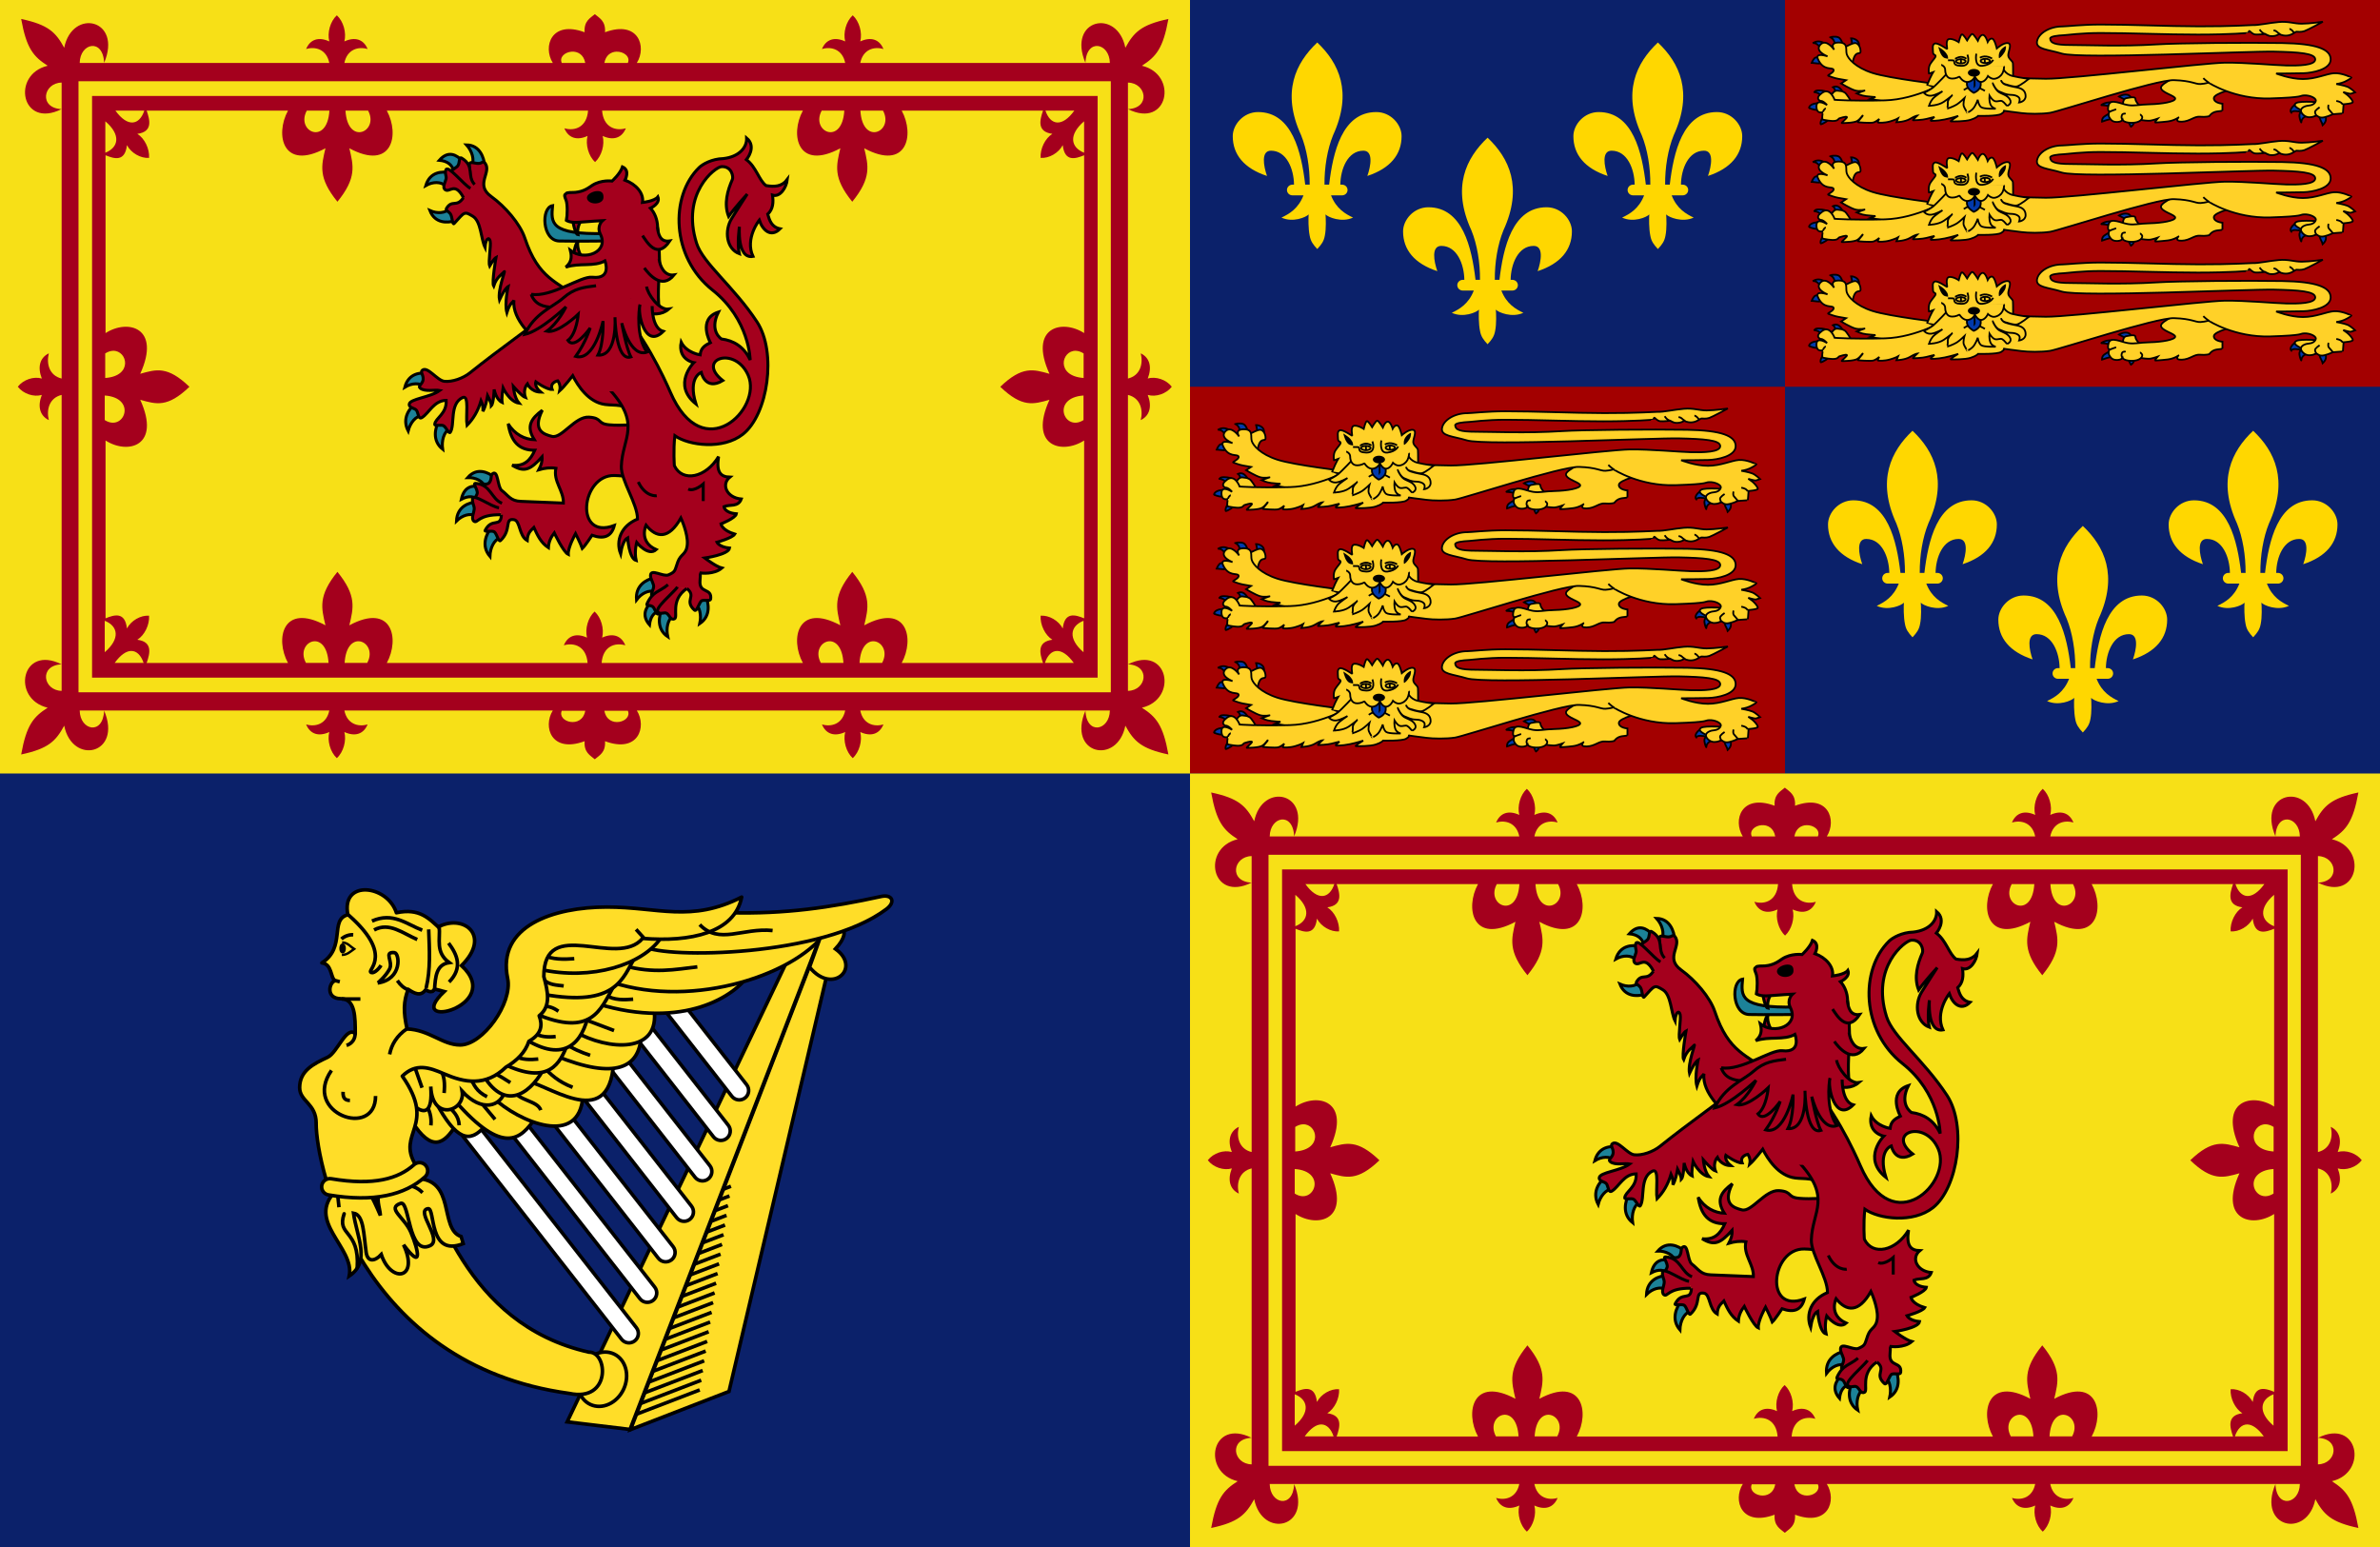 <svg width="1200" height="780" version="1.1" xmlns="http://www.w3.org/2000/svg" xmlns:xlink="http://www.w3.org/1999/xlink">
 <path d="m0 0h1200v780h-1200z" fill="#0b216a" stroke-width="3"/>
 <g id="f" transform="matrix(3,0,0,3,600,0)">
  <g id="d" transform="translate(-.044 -.253)">
   <path id="a" d="m21.43 7.395c-3.635 3.441-6.041 8.338-2.718 15.57 0.971 2.383 1.472 5.43 1.446 8.321h-0.752c-0.634-5.391-2.169-12.2-7.925-12.2-2.462 0-4.252 2.119-4.252 4.048 0 3.095 1.909 5.424 5.756 6.69-0.583-1.659-1.045-4.245 0.665-4.245 2.641 0 3.843 3.093 3.876 5.707h-0.26c-0.513 0-0.926 0.401-0.926 0.899 0 0.499 0.413 0.9 0.926 0.9h1.851c-0.883 2.266-2.436 3.136-3.702 3.739 1.937 0.891 4.148-0.074 4.569-0.534-0.051 0.644-0.068 2.394 0.174 3.57 0.164 0.948 0.572 1.492 1.272 2.248 0.701-0.756 1.109-1.3 1.273-2.248 0.242-1.176 0.167-2.926 0.116-3.57 0.421 0.46 2.69 1.425 4.627 0.534-1.266-0.603-2.819-1.473-3.702-3.739h1.851c0.513 0 0.926-0.401 0.926-0.9 0-0.498-0.413-0.899-0.926-0.899h-0.289c0.033-2.614 1.235-5.707 3.876-5.707 1.71 0 1.248 2.586 0.665 4.245 3.847-1.266 5.756-3.595 5.756-6.69 0-1.929-1.79-4.048-4.252-4.048-5.756 0-7.291 6.809-7.925 12.2h-0.781c-0.026-2.891 0.475-5.938 1.446-8.321 3.323-7.235 0.975-12.13-2.661-15.57z" fill="#ffd700"/>
   <use x="57.25" width="100%" height="100%" xlink:href="#a"/>
   <use x="28.625" y="16" width="100%" height="100%" xlink:href="#a"/>
  </g>
  <g id="c">
   <path d="m100 0h100v65h-100z" fill="#a30000"/>
   <g transform="translate(-.245 .223)">
    <g id="b" fill="none" stroke="#000" stroke-width=".3">
     <path d="m189.9 18.38c0 0.79 0.315 1.58 0.472 1.843s0.235 0.592 0.235 0.592 0.55-0.46 0.55-0.987c0-0.526-0.157-1.25-0.157-1.25" fill="#0139ab"/>
     <path d="m187.1 18.38c0 0.066-0.472 0.395-0.393 0.987 0.079 0.593 0.314 1.054 0.314 0.988s0-0.593 0.55-0.922 1.414-0.526 1.414-0.526" fill="#0139ab"/>
     <path d="m186.5 16.99c-1.807 1.119-1.178 1.711-1.178 1.711s0.078-0.263 0.707-0.263c0.628 0 1.806 0.329 1.806 0.329" fill="#0139ab"/>
     <path d="m158 19.36c-0.157 1.054 0.392 1.712 0.392 1.712s0.629-0.329 0.55-1.185c-0.078-0.856-0.471-1.316-0.471-1.316" fill="#0139ab"/>
     <path d="m155.1 18.7c-0.079 0-0.707 0.329-1.178 0.658-0.471 0.33-0.393 0.856-0.393 0.856s1.414-0.526 1.885-0.461c0.471 0.066 0.707 0.329 0.707 0.329" fill="#0139ab"/>
     <path d="m155.6 17.06c-1.335-0.329-2.278 0.395-2.199 0.395s1.335 0 1.571 0.395 0.864 0.855 0.864 0.855" fill="#0139ab"/>
     <path d="m158.5 16.27c-0.157 0-0.157-0.526-0.864-0.592-0.706-0.066-1.256 0.329-1.256 0.329s1.492 0.79 1.571 0.79c0.078 0 0.549-0.395 0.549-0.527z" fill="#0139ab"/>
     <path d="m111.5 7.69c0.111-0.558-0.139-1.466-0.139-1.466s0.5-0.046 1 0.372c0.5 0.419 0.278 1.094 0.278 1.094" fill="#0139ab"/>
     <path d="m108.6 7.481c0.111-1.141-0.75-1.443-0.777-1.443-0.028 0 0.805-0.209 1.36 0 0.556 0.209 0.778 1.257 0.778 1.257" fill="#0139ab"/>
     <path d="m106.2 7.83c-0.666-1.024-1.277-0.791-1.277-0.791s0.499-0.396 1.194-0.28c0.694 0.117 1.305 0.652 1.305 0.629" fill="#0139ab"/>
     <path d="m106.9 10.11c-0.611 0.279-0.778 0.396-1.278 0.326s-0.889-0.093-0.889-0.093 0.306-0.815 0.695-0.908c0.388-0.093 1.083-0.07 1.083-0.07" fill="#0139ab"/>
     <path d="m108.7 15.22c0-0.526-0.393-0.79-0.393-0.79s0.55-0.329 1.1 0.132 0.786 1.185 0.786 1.185" fill="#0139ab"/>
     <path d="m106.4 15.95c-0.027 0-0.277-0.396-0.638-0.536-0.361-0.139-0.695-0.163-0.583-0.163 0.111 0 0-0.279 0.777-0.279 0.778 0 1.278 0.21 1.278 0.21" fill="#0139ab"/>
     <path d="m106.1 17.14c-1.694-0.093-1.861 0.768-1.805 0.791 0.055 0.024 0.694 0.28 1.083 0.303s0.722 0 0.722 0" fill="#0139ab"/>
     <path d="m106.9 19.14c-0.861 1.001-0.695 1.536-0.611 1.536 0.083 0 0.388-0.14 0.833-0.419 0.444-0.279 0.749-0.814 0.749-0.814" fill="#0139ab"/>
     <path d="m107.6 16.99c0.078 0 0.392-2.106 1.492-1.974 1.1 0.131 0.707 0.131 1.1 0.263 0.392 0.132 1.178 1.58 1.178 1.58" fill="#ffd128"/>
     <path d="m186.9 18.23c-0.167-0.093-1.444-0.651-0.778-1.117 0.666-0.465 4.61-0.093 4.61-0.093" fill="#ffd128"/>
     <path d="m161 18.09c-0.445-0.14-0.944-0.186-1.5-0.931-0.555-0.745-0.222-0.745-0.444-0.931s-0.667-0.093-1.444 0.047c-0.778 0.139-0.556 1.629-0.556 1.629" fill="#ffd128"/>
     <path d="m167.6 12.04c-0.444 0.139-4.277 1.675-4.166 2.513 0.112 0.838 2.444 1.303 2.389 1.815-0.056 0.512-2.222 0.884-4.221 0.931-2 0.046-2.555 0.325-3.721 0.139-1.167-0.186-2.888-1.117-3.222-0.046-0.333 1.07 0.111 1.117 0.111 1.117s-0.277 0.558 0 1.023c0.278 0.466 0.556 0.745 1.278 0.745s0.944-0.372 0.944-0.372 0.111 0.465 1.388 0.512c1.278 0.046 1.667-0.466 1.722-0.466 0.056 0 1.111 0.186 1.611 0.093s1.166-0.325 1.166-0.325-0.555 0.651-0.5 0.651c0.056 0 1.111-0.046 2.222-0.186s1.944-0.745 1.888-0.745c-0.055 0-0.944 0.838 0.444 0.791 1.389-0.046 2.056-0.93 3.055-0.837 1 0.093 1.555-0.093 1.555-0.093s0.278-0.373 0.611-0.559c0.334-0.186 0.722-0.232 0.722-0.232s0.889-0.093 0.889-0.14v-1.163s-1.444-0.094-1.444-0.931c0-0.838 3.888-1.722 3.888-1.722z" fill="#ffd128"/>
     <path d="m111.5 11.48c0.222-3.816 1.444-2.233 1.444-3.071s-0.5-1.396-0.888-1.396c-0.889 0-3.111 1.582-3.111 1.582" fill="#ffd128"/>
     <path d="m127 14.09c-0.556-0.14-9.164-1.117-12.05-2.048s-4.11-2.42-4.332-3.164c-0.223-0.745 0.333-1.955-1.333-1.955-1.667 0-0.778 1.21-0.778 1.21s-1.333-1.955-2.333-0.838c-0.999 1.117 1.222 1.955 1.222 1.955s-2.149-0.75-1.61 0.465c0.905 2.043 2.388 1.303 2.61 1.769 0.222 0.465-1.111 0.93-0.889 1.024 0.223 0.093 1.111 0.418 1.667 0.511 0.555 0.094 1.333 0.233 1.333 0.233l-0.834 0.558s1.556 0.931 2.333 1.164c0.778 0.232 1.777 0 1.722 0-0.056 0-1.444 0.512-1.444 0.512s0.777 0.372 1.61 0.465c0.834 0.093 1.556 0.14 1.556 0.14l-0.889 0.325 12 2.002z" fill="#ffd128"/>
     <path d="m127.8 13.34c-0.277 0.046-5.387 3.165-10.77 3.304-5.388 0.14-8.442-0.093-8.442-0.093s-0.778-2.141-2.111-1.163c-1.333 0.977-0.278 1.349-0.278 1.349s0.223-0.046 0.556 0.186c0.333 0.233 0.555 0.512 0.555 0.512s-1.777-1.21-1.777 0.233 1.166 0.931 1.111 0.931c-0.056 0-0.278 1.256 0 1.303 0.277 0.046 1.388 0.279 1.999 0.186s0.556-0.372 0.722-0.419c0.167-0.047 1.111-0.372 1.278-0.233 0.166 0.14-1.056 1.024-0.833 1.024 0.222 0 2.054 0 2.61-0.372 0.555-0.372 0.833-0.931 0.889-0.884 0.055 0.046-0.945 1.117-0.834 1.117s2.111 0.186 2.611 0.046 0.999-0.605 0.999-0.605-0.333 0.559-0.222 0.605c0.111 0.047 1.111 0.093 2.055-0.186s1.333-0.512 1.333-0.512l-0.277 0.652s1.444-0.047 2.277-0.559 1.222-0.558 1.222-0.558-0.834 0.791-0.723 0.791c0.112 0 1.611-0.047 2.278-0.233 0.666-0.186 1.333-0.326 1.333-0.326s-0.778 0.652-0.722 0.652c0.055 0 1.11 0.046 2.443-0.233s2.277-0.605 2.277-0.605-1.555 0.931-1.221 0.931c0.333 0 2.332 0.046 3.332-0.279 1-0.326 1.222-0.652 1.222-0.652s3.221 0.093 3.888-0.326c0.666-0.418 0.499-0.605 0.444-0.558-0.056 0.047 1.944 0.279 2.999 0.419 1.055 0.139 3.277 0.186 4.776-0.047 1.5-0.232 17.83-5.584 20.83-5.491 2.999 0.093 3.554 0.698 4.443 0.651 0.888-0.046 1.388-0.279 1.388-0.232 0 0.046 4.388 2.839 10.33 2.652 5.943-0.186 4.777-0.465 5.721-0.512 0.944-0.046 2.055 0.466 1.944 0.931-0.111 0.466-0.611 0.745-1.222 0.791-0.611 0.047-1.277 0.373-1.277 0.838s0.666 1.117 1.388 1.117 0.944-0.233 1.166-0.279c0.223-0.047 0.445 0.512 1.389 0.279s1.222-0.465 1.444-0.512 1.666-0.093 1.666-0.14c0-0.046 0.111-1.535 0.111-1.535s1.555-0.093 1.555-0.373c0-0.279-0.555-0.884-0.888-1.163s-0.722-0.512-0.722-0.512 1.055 0.326 1.277 0.279c0.222-0.046 0.722-0.232 0.722-0.232s-0.722-0.699-1.277-0.931c-0.556-0.233-1.889-0.466-1.889-0.466s0.778-0.093 1.389-0.372 1.166-0.651 1.166-0.698-1.666-0.838-2.943-0.745c-1.278 0.093-3.055 0.978-5.221 0.978s-4.499-0.931-4.499-0.931 3.166 0 4.61-0.047c1.444-0.046 4.554-0.605 4.554-2.326 0-1.722-2.388-2.653-8.164-2.746s-17.47-3e-3 -21.12 0.228c-5.917 0.374-11.64 0.102-14.36 0.102-2.722 0-3.444-0.326-3.499-1.07-0.029-0.39 1.208-0.525 2.392-0.585 0.384-0.019 2.934-0.364 6.053-0.364 5.06 0 10.89 0.269 16.41 0.266 5.519-2e-3 8.474-0.272 8.474-0.293 0-0.14 0.111-0.326 0.166-0.326 0.056 0 0.445 0.559 1 0.605 0.556 0.047 1.666-0.093 1.666-0.093s0.445 0.419 1.222 0.372c0.778-0.046 1.111-0.372 1.111-0.372s0.444 0.326 1.277 0.279c0.834-0.046 1.445-0.651 1.611-0.651 0.167 0 0.778 0.093 1.333-0.093s3.11-1.582 3.11-1.582-2.221 0.325-3.554 0.325-2.166-0.419-3.832-0.279c-1.667 0.14-3.444 0.559-4.388 0.512-0.306-0.015-3.412 0.23-9.022 0.215s-11.2-0.305-16.58-0.305c-3.1 0-5.699 0.321-6.441 0.321-2.11 0-3.999 1.164-4.221 2.513-0.222 1.35 1.819 1.335 4.166 2.048 3.133 0.952 31.43-0.424 35.65-0.331 4.221 0.094 6.943 0.28 6.943 1.304 0 1.023-2.833 1.07-4.888 1.023-2.055-0.046-6.831-0.512-10.33-0.465s-25.99 2.746-30.05 2.699c-4.054-0.046-6.553-0.233-6.553-0.279 0-0.047-9.72 0.698-9.72 0.605zm52.22-8.603s0.278 0.465 0.667 0.651c0.388 0.186 0.944 0.419 0.944 0.419m0.722-0.931s0.389 0.047 0.555 0.233c0.167 0.186 0.556 0.419 0.556 0.419m1.555-0.884c0.333 0 0.722 0.558 0.722 0.558" fill="#ffd128"/>
     <path d="m124.1 14.1c0.079-0.066 0.314-0.691 0.511-1.152 0.196-0.46 0.549-1.053 0.549-1.053s-0.785 0.297-0.746 0.231c0.04-0.066-0.157-0.987 0.275-1.646 0.432-0.658 0.864-1.02 0.864-1.283s-0.432-0.132-0.432-0.658c0-0.527-0.196-1.283 0.314-1.448 0.511-0.165 2.082 0.987 2.082 0.921 0-0.065-0.354-1.579 0.314-1.678s1.61 0.527 1.61 0.527 0.314-1.317 0.55-1.317 0.864 1.021 0.864 1.021 0.628-1.086 0.864-1.086 0.942 1.151 0.942 1.151 0.354-0.987 0.825-0.987 0.825 1.185 0.825 1.185 0.314-0.625 0.746-0.56c0.432 0.066 0.785 1.646 0.785 1.646s1.14-1.02 1.886-0.889c0.746 0.132 0 1.481 0.039 2.073 0.039 0.593 0.746 0.889 0.785 1.317 0.04 0.427 0.04 3.093 0 3.093-0.039 0-7.893 1.711-8.797 1.612-0.903-0.098-5.616-0.954-5.655-1.02z" fill="#ffd128"/>
     <path d="m128.3 11.16c-0.556 0.769-2.694 2.933-3.138 3.305s-1.555 0.931-1.555 0.931 0.444 0.558 1.222 0.465c0.777-0.093 1.888-0.745 1.888-0.745s-1.25 0.814-1.638 1.256c-0.389 0.442-0.639 1.187-0.639 1.187s1.555-0.023 2.499-0.675c0.944-0.651 1.555-1.186 1.528-1.186-0.028 0-0.917 0.767-0.862 1.326 0.056 0.558-0.138 1.024-0.11 1.024 0.027 0 1.138-0.396 1.638-0.722 0.5-0.325 1.277-1.07 1.277-1.07s-0.277 0.954-0.111 1.396c0.167 0.442 0.611 1.07 0.583 1.07-0.027 0 0.778-0.302 1.195-0.977 0.416-0.675 0.555-1.21 0.555-1.21s0.139 0.931 0.583 1.257 2.444 0.256 2.444 0.256-0.695-0.14-0.917-0.791c-0.222-0.652-0.139-1.42-0.139-1.42s0.501 0.861 0.973 0.954 0.86-0.186 1.194 0c0.333 0.186 0.777 0.815 0.805 0.791 0.028-0.023 0.944-0.349 0.444-1.14s-1.499-0.838-2.027-1.349c-0.528-0.512-0.833-1.303-0.833-1.327 0-0.023 0.444 1.14 1.111 1.396 0.666 0.256 1.055 0.536 1.999 0.559s1.416 0.419 1.416 0.744c0 0.326-0.083 0.536-0.083 0.536s1.083-0.14 1.083-1.071c0-0.93-0.666-1.303-1.388-1.442-0.723-0.14-2.055-0.396-2.361-0.675-0.305-0.279-0.389-0.559-0.389-0.559s0.111 0.512 0.722 0.675 1.417 0.489 1.972 0.372c0.556-0.116 1.999-1.279 1.999-1.279s-1.332-0.14-2.721-0.466c-1.388-0.325-1.71-1.465-1.71-1.465z" fill="#ffd128"/>
     <path d="m130.3 14.92s0.589-0.527 1.531-0.56c0.943-0.032 2.003 0.692 2.003 0.692"/>
     <path d="m131.1 12.68c0 0.099-0.354 0.625-0.275 1.382 0.078 0.757 1.139 1.317 1.139 1.317s1.138-0.395 1.178-1.35c0.039-0.954-0.158-1.48-0.158-1.48z" fill="#0139ab"/>
     <path d="m132.1 12.72s0.039 1.711 0 1.711" stroke-linecap="round"/>
     <path d="m126.5 10.68c0.039 0 0.668 0.23 0.668 0.855 0 0.626 0.275 1.448 1.139 1.448s1.217-0.362 1.256-0.329c0.04 0.033 0.589 1.02 1.453 0.889 0.864-0.132 1.139-0.889 1.139-0.889s0.472 0.987 1.139 0.889c0.668-0.099 1.061-0.987 1.061-0.987s0.549 0.559 1.138 0.46c0.59-0.098 1.061-0.493 1.296-0.921 0.236-0.428 0.315-1.218 0.276-1.218" fill="#ffd128"/>
     <path d="m130.9 8.966s0.746 1.908-1.021 1.875c-1.768-0.032-0.864-0.888-1.414-0.921s-0.825 0-0.825 0"/>
     <path d="m132.4 8.801s-0.432 2.205 1.021 2.04c1.453-0.164 1.806-1.02 1.806-1.02"/>
     <path d="m126 7.617s0.196 0.921 0.589 1.48c0.393 0.56 0.707 0.461 1.06 0.56 0-0.395 0-0.56-0.432-1.086-0.432-0.527-1.217-0.889-1.217-0.954z" fill="#000" stroke="none"/>
     <path d="m136.2 9.525c0-0.033-0.157-0.691 0.275-1.283 0.432-0.593 0.903-0.724 0.903-0.724s0.078 0.526-0.236 1.053c-0.314 0.526-0.825 1.053-0.942 0.954z" fill="#000" stroke="none"/>
     <path d="m128.8 9.657c0.197 0 0.982-0.724 1.924 0"/>
     <path d="m133 9.492c0.982-0.592 2.042 0.132 2.042 0.132"/>
     <path d="m130.6 10.08c0 0.199-0.361 0.362-0.805 0.362-0.445 0-0.806-0.163-0.806-0.362 0-0.2 0.361-0.362 0.806-0.362 0.444 0 0.805 0.162 0.805 0.362z"/>
     <path d="m134.7 10.02c0 0.2-0.352 0.362-0.785 0.362-0.434 0-0.786-0.162-0.786-0.362s0.352-0.362 0.786-0.362c0.433 0 0.785 0.162 0.785 0.362z"/>
     <path d="m129.8 9.624c0 0.033 0.039 0.855 0.039 0.855"/>
     <path d="m133.8 9.591 0.04 0.823"/>
     <ellipse cx="132" cy="12.01" rx="1.021" ry=".642" fill="#000" stroke="none"/>
     <path d="m191.6 17.39s-0.167 0.512 0.056 0.791c0.222 0.279 0.722 0.838 0.722 0.838"/>
     <path d="m190.1 17.81s-0.833 0.511-0.777 0.837c0.055 0.326 0.277 0.652 0.277 0.652"/>
     <path d="m192.9 16.74c1.055 0.186 1.055 0.652 1.055 0.652"/>
     <path d="m155.9 18.14c-0.222 0.047-1.111 0.419-1.111 0.419"/>
     <path d="m157.5 18.84c-0.278 0.093-0.556-0.046-0.667 0.419-0.111 0.466 0.167 0.698 0.167 0.698"/>
     <path d="m159.9 19.02c0.055 0 0.389 0.232 0.389 0.465s-0.222 0.512-0.222 0.512"/>
     <path d="m107.1 18c-0.055 0-0.444 0.279-0.444 0.605"/>
     <path d="m171.6 13.76c-0.55-0.349-1.053-0.844-1.053-0.844"/>
    </g>
    <use y="20" width="100%" height="100%" xlink:href="#b"/>
    <use y="40" width="100%" height="100%" xlink:href="#b"/>
   </g>
  </g>
  <use x="-100" y="65" width="100%" height="100%" xlink:href="#c"/>
  <use transform="translate(.044 .253)" x="100" y="65" width="100%" height="100%" xlink:href="#d"/>
 </g>
 <g stroke="#000">
  <g transform="matrix(3,0,0,3,-600,0)" fill="#a4001d" stroke-width=".5">
   <g stroke="none">
    <path d="m200 0h200v130h-200z" fill="#f7e017"/>
    <path transform="translate(-.127 -.036)" d="m215.6 16.16v97.76h169v-97.76zm3.922 2.463h4.861c-0.825 2.465-2.786 2.868-4.861 0zm5.25 0h23.76c-2.227 4.08-0.873 10.19 6.295 6.331-0.689 2.923-1.26 4.968 2.01 8.987 3.27-4.019 2.69-6.064 2.001-8.987 7.168 3.861 8.523-2.251 6.295-6.331h33.83c-0.214 2.796-2.243 3.491-3.984 2.973 0.672 1.638 2.109 2.108 3.895 1.289-0.371 1.462 0.159 3.38 1.266 4.388 1.108-1.008 1.646-2.926 1.275-4.388 1.786 0.819 3.223 0.349 3.896-1.289-1.741 0.518-3.78-0.176-3.993-2.973h33.75c-2.228 4.08-0.873 10.19 6.295 6.331-0.689 2.923-1.269 4.968 2.001 8.987 3.27-4.019 2.699-6.064 2.01-8.987 7.168 3.861 8.523-2.251 6.295-6.331h23.76c-0.559 1.605-1.06 3.56 1.567 3.906-1.214 0.749-2.075 2.506-1.975 4.042 1.413 0.109 3.03-0.827 3.719-2.146 0.319 2.855 2.118 2.31 3.595 1.703v29.89c-3.755-2.421-9.378-0.949-5.826 6.841-2.69-0.749-4.571-1.37-8.27 2.184 3.699 3.553 5.58 2.933 8.27 2.184-3.552 7.79 2.071 9.262 5.826 6.841v29.89c-1.477-0.607-3.276-1.152-3.595 1.703-0.689-1.319-2.306-2.255-3.719-2.146-0.1 1.536 0.761 3.293 1.975 4.042-2.627 0.346-2.126 2.301-1.567 3.906h-23.76c2.228-4.08 0.873-10.19-6.295-6.331 0.689-2.923 1.26-4.968-2.01-8.987-3.27 4.019-2.69 6.064-2.001 8.987-7.168-3.861-8.523 2.251-6.295 6.331h-33.83c0.214-2.796 2.243-3.491 3.985-2.973-0.673-1.638-2.11-2.109-3.896-1.289 0.371-1.462-0.159-3.38-1.266-4.388-1.108 1.008-1.646 2.926-1.275 4.388-1.786-0.82-3.223-0.349-3.896 1.289 1.741-0.518 3.78 0.176 3.993 2.973h-33.75c2.228-4.08 0.873-10.19-6.295-6.331 0.689-2.923 1.269-4.968-2.001-8.987-3.27 4.019-2.699 6.064-2.01 8.987-7.168-3.861-8.522 2.251-6.295 6.331h-23.76c0.559-1.605 1.06-3.56-1.567-3.906 1.214-0.749 2.076-2.506 1.975-4.042-1.413-0.109-3.03 0.827-3.719 2.146-0.318-2.855-2.118-2.31-3.595-1.703v-29.89c3.755 2.421 9.379 0.949 5.826-6.841 2.69 0.749 4.572 1.369 8.27-2.184-3.698-3.554-5.58-2.933-8.27-2.184 3.553-7.79-2.071-9.262-5.826-6.841v-29.89c1.477 0.607 3.277 1.152 3.595-1.703 0.689 1.319 2.306 2.255 3.719 2.146 0.101-1.536-0.761-3.293-1.975-4.042 2.627-0.346 2.126-2.301 1.567-3.906zm26.92 0h3.798c-0.358 6.007-5.709 3.52-3.798 0zm6.499 0h3.798c1.911 3.52-3.44 6.007-3.798 0zm80.04 0h3.798c-0.358 6.007-5.709 3.52-3.798 0zm6.499 0h3.798c1.911 3.52-3.44 6.007-3.798 0zm31.1 0h4.861c-2.074 2.868-4.036 2.465-4.861 0zm-158 1.799c2.64 2.255 2.268 4.386 0 5.283zm164.5 0v5.283c-2.268-0.897-2.64-3.028 0-5.283zm-163.2 38.57c2.42-0.072 3.415 4.237-1.32 4.571v-4.128c0.465-0.298 0.914-0.43 1.32-0.443zm161.8 0c0.405 0.013 0.854 0.145 1.319 0.443v4.128c-4.735-0.334-3.74-4.643-1.319-4.571zm-163.2 7.515c5.528 0.39 3.239 6.205 0 4.128zm164.5 0v4.128c-3.239 2.077-5.528-3.738 0-4.128zm-164.5 37.86c2.268 0.897 2.64 3.028 0 5.283zm164.5 0v5.283c-2.64-2.255-2.268-4.386 0-5.283zm-129.3 3.445c1.072-0.068 2.255 0.922 2.417 3.637h-3.798c-1.047-1.929 0.082-3.555 1.381-3.637zm7.535 0c1.299 0.082 2.429 1.708 1.381 3.637h-3.798c0.162-2.715 1.346-3.705 2.417-3.637zm79 0c1.071-0.068 2.255 0.922 2.417 3.637h-3.798c-1.048-1.929 0.082-3.555 1.381-3.637zm7.535 0c1.299 0.082 2.428 1.708 1.381 3.637h-3.798c0.162-2.715 1.346-3.705 2.417-3.637zm-124.8 1.626c0.898 1e-3 1.634 0.73 2.063 2.011h-4.861c0.997-1.378 1.967-2.012 2.798-2.011zm155.6 0c0.831-1e-3 1.802 0.633 2.798 2.011h-4.861c0.429-1.281 1.165-2.01 2.063-2.011z"/>
    <path transform="translate(-.127 -.036)" d="m300.1 2.417c-0.782 0.667-1.85 1.146-1.718 3.04-5.602-2.076-7.063 2.41-5.347 5.157h-35.03c0.456-2.259 2.305-2.814 3.904-2.338-0.672-1.638-2.119-2.099-3.904-1.279 0.371-1.462-0.159-3.38-1.266-4.388-1.108 1.008-1.638 2.926-1.267 4.388-1.785-0.82-3.223-0.359-3.895 1.279 1.599-0.476 3.439 0.079 3.895 2.338h-41.95c0.054-3.377 3.929-4.207 4.108-0.019 3.108-7.36-5.366-9.235-6.711-2.53-1.415-2.596-2.655-3.868-7.234-4.84 0.894 4.976 2.065 6.323 4.454 7.861-6.17 1.462-4.444 10.67 2.328 7.293-3.853-0.195-3.09-4.405 0.018-4.464v49.74c-2.079-0.496-2.589-2.496-2.152-4.234-1.507 0.731-1.931 2.293-1.177 4.234-1.345-0.403-3.11 0.172-4.038 1.376 0.928 1.203 2.693 1.779 4.038 1.376-0.754 1.941-0.33 3.503 1.177 4.233-0.437-1.738 0.073-3.738 2.152-4.233v49.74c-3.108-0.059-3.871-4.27-0.018-4.464-6.772-3.378-8.498 5.831-2.328 7.293-2.389 1.537-3.56 2.885-4.454 7.861 4.579-0.972 5.819-2.244 7.234-4.84 1.345 6.705 9.819 4.829 6.711-2.53-0.179 4.187-4.054 3.358-4.108-0.02h41.95c-0.456 2.26-2.296 2.814-3.895 2.339 0.672 1.638 2.11 2.098 3.895 1.279-0.371 1.462 0.159 3.38 1.267 4.388 1.107-1.008 1.637-2.926 1.266-4.388 1.785 0.819 3.232 0.359 3.904-1.279-1.599 0.475-3.448-0.079-3.904-2.339h35.03c-1.716 2.748-0.255 7.234 5.347 5.158-0.132 1.894 0.928 2.373 1.709 3.04 0.782-0.667 1.85-1.146 1.718-3.04 5.602 2.076 7.063-2.41 5.348-5.158h35.02c-0.456 2.26-2.305 2.814-3.904 2.339 0.672 1.638 2.119 2.098 3.904 1.279-0.371 1.462 0.159 3.38 1.267 4.388 1.107-1.008 1.637-2.926 1.266-4.388 1.785 0.819 3.223 0.359 3.895-1.279-1.599 0.475-3.439-0.079-3.895-2.339h41.95c-0.054 3.378-3.929 4.207-4.108 0.02-3.108 7.359 5.366 9.235 6.711 2.53 1.415 2.596 2.655 3.868 7.234 4.84-0.894-4.976-2.065-6.324-4.454-7.861 6.17-1.462 4.444-10.67-2.328-7.293 3.853 0.194 3.09 4.405-0.018 4.464v-49.74c2.079 0.495 2.59 2.495 2.152 4.233 1.507-0.73 1.931-2.292 1.177-4.233 1.345 0.403 3.11-0.173 4.038-1.376-0.928-1.204-2.693-1.779-4.038-1.376 0.754-1.941 0.33-3.503-1.177-4.234 0.438 1.738-0.073 3.738-2.152 4.234v-49.74c3.108 0.059 3.871 4.269 0.018 4.464 6.772 3.378 8.498-5.831 2.328-7.293 2.389-1.538 3.56-2.885 4.454-7.861-4.579 0.972-5.819 2.244-7.234 4.84-1.345-6.705-9.819-4.83-6.711 2.53 0.179-4.188 4.054-3.358 4.108 0.019h-41.95c0.456-2.259 2.296-2.814 3.895-2.338-0.672-1.638-2.11-2.099-3.895-1.279 0.371-1.462-0.159-3.38-1.266-4.388-1.108 1.008-1.638 2.926-1.267 4.388-1.785-0.82-3.232-0.359-3.904 1.279 1.599-0.476 3.448 0.079 3.904 2.338h-35.02c1.715-2.747 0.254-7.233-5.348-5.157 0.132-1.894-0.927-2.373-1.709-3.04zm-3.896 6.302c0.969-0.066 2.024 0.442 2.285 1.895h-3.949c-0.433-0.999 0.555-1.819 1.664-1.895zm7.517 0c1.206-0.047 2.396 0.819 1.93 1.895h-3.948c0.237-1.323 1.129-1.86 2.018-1.895zm-90.4 4.974h173.5v102.7h-173.5zm81.22 105.8h3.949c-0.56 3.118-4.759 1.872-3.949 0zm7.163 0h3.948c0.81 1.872-3.389 3.118-3.948 0z"/>
   </g>
   <path transform="translate(-.127 -.036)" d="m276.5 37.17-0.738-2.135c-0.793 0.873-2.165 0.928-3.383 0.39 0.854 2.182 2.904 2.09 4.121 1.745z" fill="#1c8298"/>
   <path transform="translate(-.127 -.036)" d="m281.6 27.92-2.183 0.058c0.494-1.138 0.045-2.556-0.881-3.592 2.269 0.043 2.932 2.165 3.064 3.534z" fill="#1c8298"/>
   <path transform="translate(-.127 -.036)" d="m278 33.27c-1.128 1.705-1.907 0.227-2.842 1.809-0.196 0.332 0.421 0.512 0.691 0.943 0.286 0.458 0.325 1.881 0.593 1.587 1.785-1.954 1.693-2.118 3.17-1.212 1.378 0.847 1.352 3.841 2.027 5.206 0.098-1.452 0.677-1.827 0.863-1.07 0.186 0.758-0.337 3.469-0.08 4.186 0.689-1.206 1.068-1.404 1.068-1.404s-0.741 4.206-0.398 4.803c0.52-1.582 1.455-1.989 1.77-2.417 0.314-0.427-1.128 3.048-0.788 4.725 0.913-1.965 1.452-2.242 1.452-2.242s-0.635 2.841-0.213 4.38c0.541-1.708 0.999-1.644 1.196-2.071-0.413 3.311 3.621 6.582 3.621 6.582l7.269-6.793c-3.595-3.035-6.72-3.214-9.075-10.26-0.795-2.379-3.301-5.279-5.64-6.957-2.875-2.062 0.283-4.142-1.125-5.715-0.109-0.062-0.181-0.081-0.248-0.077-0.199 0.01-0.296 0.229-0.805 0.23-0.714 3e-3 -1.605-0.535-1.488 0.414 0.138 1.111-4e-3 1.947 0.452 2.569"/>
   <path transform="translate(-.127 -.036)" d="m277.8 27.04-1.371 1.85c-0.309-1.213-1.143-1.788-2.466-1.917 1.535-1.736 2.915-0.877 3.837 0.067z" fill="#1c8298"/>
   <path transform="translate(-.127 -.036)" d="m279.9 31.05c-1.363-1.449 0.068-3.08-2.172-4.434-0.532-0.322-0.275 0.86-0.699 1.339-0.373 0.423-1.585 0.845-1.011 1.276 1.246 0.936 1.439 0.758 2.626 2.695"/>
   <path transform="translate(-.127 -.036)" d="m275.7 29.07-0.59 2.285c-0.856-0.848-2.235-0.797-3.418-0.14 0.704-2.344 2.765-2.41 4.008-2.145z" fill="#1c8298"/>
   <path transform="translate(-.127 -.036)" d="m279.2 31.7c-1.202-0.669-3.76-3.981-4.124-3.127-0.255 0.6 0.129 1.027 0.022 1.528-0.123 0.572-0.713 1.437-0.119 1.836 0.737 0.496 1.61-1.415 3.054 1.338"/>
   <g fill="#1c8298">
    <path transform="translate(-.127 -.036)" d="m272.1 62.8-0.511 2.308c-0.885-0.812-2.261-0.705-3.421 0 0.623-2.372 2.68-2.521 3.932-2.308z"/>
    <path transform="translate(-.127 -.036)" d="m270 67.81 1.14 2.024c-1.153 0.106-2.056 1.24-2.417 2.629-1.104-2.154 0.253-3.841 1.277-4.653z"/>
    <path transform="translate(-.127 -.036)" d="m273.9 70.72 1.811 1.326c-1.009 0.617-1.397 2.056-1.194 3.483-1.828-1.462-1.238-3.609-0.617-4.809z"/>
   </g>
   <path transform="translate(-.127 -.036)" d="m296.7 49.34c-8.662 6.736-12.1 8.966-17.61 13.37-1.128 0.902-2.965 1.559-4.286 1.41-1.209-0.136-2.821-2.579-3.695-1.859-0.392 0.323 0.178 0.711 0.139 1.515-0.038 0.804-0.993 1.123-0.473 1.519 0.823 0.628 2.418 0.199 3.263 0.363-1.566 1.182-5.074 1.39-5.131 2.329-0.04 0.659 1 0.602 1.258 1.068 0.279 0.502 0.281 1.535 0.885 1.153 1.206-0.762 2.011-2.869 4.069-2.884 0.124 2.279-1.841 2.986-1.926 4.016-0.033 0.394 1.139-0.019 1.533 0.278 0.419 0.316 0.858 1.403 1.081 1.068 0.812-1.218-0.165-4.781 2.064-5.832 1.175-0.554 0.498 3.133 0.747 4.657 1.022-1.039 1.828-2.335 2.359-4.144 0.282 0.598 0.347 1.196 0.314 1.794 0.479-0.883 0.623-1.766 0.787-2.648 0 0 0.609 1.132 0.629 1.709 0.393-0.406 0.471-2.735 0.471-2.735s0.315 1.709 1.337 2.179c-0.118-0.769 0.157-2.435 0.157-2.435s1.081 2.307 2.674 2.563c-0.806-0.961-0.944-2.82-0.944-2.82s1.455 1.688 2.044 1.88c-0.511-1.367 0.315-2.307 0.315-2.307s0.59 1.367 2.241 1.389c-1.121-0.94-0.826-1.731-0.826-1.731s1.828 1.325 2.752 1.282c-0.452-1.196 0.944-1.453 0.944-1.453s0.55 0.641 0.334 1.667c0.786-0.705 2.182-2.521 2.182-2.521 0.852 1.673 2.642 4.474 5.447 4.836 1.675 0.216 3.225-0.175 5.07 1.423l-1.711-20.7z"/>
   <path transform="translate(-.127 -.036)" d="m283.2 80.24-1.438 1.786c-0.437-1.165-1.702-1.764-3.03-1.725 1.564-1.786 3.45-0.881 4.468-0.061z" fill="#1c8298"/>
   <path transform="translate(-.127 -.036)" d="m282.7 88.7 1.546 1.676c-1.098 0.397-1.731 1.729-1.782 3.173-1.538-1.813-0.583-3.8 0.236-4.849z" fill="#1c8298"/>
   <path transform="translate(-.127 -.036)" d="m284.4 86.55c-0.095 2.28-1.608 0.393-2.736 2.626-0.174 0.347 1.213-0.06 1.576 0.279 0.387 0.362 0.703 1.712 0.992 1.444 1.967-1.824 0.601-3.812 2.284-3.522 1.065 0.184 0.804 2.703 2.218 3.509 0.072-1.289 0.557-1.616 1.12-2.2 0.617 1.325 1.156 2.544 2.441 3.4 0.054-1.003 0.421-1.749 0.986-2.496 0 0 1.539 3.254 2.355 3.628-0.089-1.144 1.222-3.503 1.222-3.503s0.856 1.704 1.137 2.501c0.468-0.429 1.636-2.221 1.636-2.221 1.984 0.705 3.261 0.234 3.752-1.646-6.829 2.549-5.576-8.534-4e-3 -8.396 1.843 0.046 3.661 0.41 3.661 0.41l0.309-9.016s-2.827 0.28-4.851 0.086c-2.093-0.2-1.071-1.139-3.382-1.289-2.358-0.154-4.581 3.656-6.234 3.233-1.313-0.335-3.341-0.938-1.611-4.387-1.861 1.374-2.779 2.684-1.337 4.955-1.585-0.062-3.327-0.893-4.4-2.685 0.451 2.935 1.787 4.481 4.48 4.446-0.742 1.673-1.778 2.748-3.816 2.521 2.033 1.237 3.044 0.808 5.037-1.415 0.053 0.746-0.169 1.45-0.549 2.175 0.957-0.276 1.913-0.402 2.869-0.25-0.485 2.206 1.33 3.75 1.257 5.85l-7.118-0.289c-1.759-0.043-2.133-0.995-3.223-1.819-0.757-0.571-0.593-3.464-1.532-2.848-0.42 0.277-0.091 0.876-0.557 1.501-0.45 0.603-1.509-0.114-1.169 0.77 0.398 1.035 1.19 1.462 1.779 1.934"/>
   <path transform="translate(-.127 -.036)" d="m281 81.88-0.316 2.351c-0.833-0.874-1.819-0.908-3.019-0.288 0.509-2.343 2.099-2.366 3.335-2.063z" fill="#1c8298"/>
   <path transform="translate(-.127 -.036)" d="m284.5 84.61c-1.803-0.673-1.869-3.154-4.428-3.332-0.607-0.042 0.44 1.104 0.247 1.734-0.171 0.557-0.964 1.314-0.274 1.436 1.495 0.264 1.662 0.406 3.498 1.603"/>
   <path transform="translate(-.127 -.036)" d="m280.2 84.4-0.024 2.373c-1.029-0.577-2.348-0.139-3.334 0.829 0.12-2.462 2.094-3.107 3.358-3.202z" fill="#1c8298"/>
   <path transform="translate(-.127 -.036)" d="m284 85.38c-1.346-0.167-4.304-2.452-4.451-1.525-0.104 0.652 0.267 1.118 0.283 1.633 0.018 0.586-0.623 1.742-0.037 2.155 0.604 0.426 0.665-1.173 4.54-1.092"/>
   <path transform="translate(-.127 -.036)" d="m310 97.16 0.291 2.352c-1.095-0.41-2.343 0.23-3.19 1.343-0.207-2.456 1.661-3.403 2.899-3.695z" fill="#1c8298"/>
   <path transform="translate(-.127 -.036)" d="m318.7 100.1-1.902 1.166c0.961 0.702 1.244 2.169 0.938 3.575 1.928-1.301 1.496-3.492 0.964-4.741z" fill="#1c8298"/>
   <path transform="translate(-.127 -.036)" d="m312.7 98.74c-0.687 0.277-1.722 1.783-2.736 1.578-0.867-0.175 0.209-1.233-9e-3 -1.972-0.226-0.767-0.513-1.073-0.496-1.607 0.04-1.191 2.156 0.288 3.011-0.086 1.231-0.54 1.032-0.677 1.569-2.171 0.506-1.411 1.468-1.188 1.604-2.977s-1.08-4.414-1.08-4.414c-2.057 3.657-4.133 3.363-5.856 1.21 0 0-1.297 2.781 1.71 4.106-1.337 1.217-3.286-1.2-3.286-1.2s-0.422 1.479-0.093 3.034c-1.204-0.347-1.421-3.823-1.421-3.823-0.652 0.345-1.008 1.587-1.188 2.701-0.848-2.219 0.073-4.693 2.842-5.844 0.012-2.591-2.79-6.476-2.716-8.865 0.154-4.855 3.568-7.059-2.294-13.26l1.098-13.97c4.757 4.412 8.434 12.46 9.438 14.78 5.467 12.65 15.5 2.819 13.09-2.82-2.168-5.066-8.875-2.775-4.285 0.857-2.958 1.773-3.612-1.367-3.612-1.367s-2.299 0.77-0.904 5.292c-4.049-3.231-0.356-6.94-0.356-6.94s-2.703-0.493-2.123-3.442c0.915 1.816 3.188 2.137 3.188 2.137 0.123-1.325 1.072-1.709 1.726-2.05 0 0-2.239-3.988 1.353-5.147-1.618 3.242 0.512 4.528 0.512 4.528 2 0.256 3.764 1.26 4.82 3.525 0 0-0.072-6.795-6.331-11.75-6.978-5.523-7.154-15.82-2.24-20.59 0.569-0.553 2.128-1.459 4.044-1.501 2.682-0.299 3.988-1.869 3.934-3.455 1.774 1.491-0.042 3.629-0.042 3.629 1.658 1.24 2.098 3.463 3.304 4.361 1.395 0.231 2.655 0.201 3.577-1.03-0.149 1.313-1.183 3.031-2.492 2.634 0.178 1.188 0.1 2.376-0.804 3.2 0.3 1.033 0.639 2.172 2.079 2.457-1.52 1.524-2.921 0.27-3.497-1.453 0 0-2.447 3.08-1.061 6.091-2.702 0.49-2.277-4.984-2.277-4.984s-0.419 2.86-0.02 4.535c-2.17-0.819-2.548-3.852-1.281-5.92 0.76-1.24 2.611-4.097 2.611-4.097s-2.055 2.227-3.127 3.755c-0.835-2.147-0.167-4.4 0.63-6.211 0.217-0.492-0.129-2.258-1.827-2.16-1.064 0.062-6.839 4.476-4.184 12.88 1.061 3.359 6.29 7.315 10.15 13.2 3.374 5.15 1.831 15.58-2.364 18.89-3.344 2.636-9.07 1.917-11.44 0.251-0.285 2.52-0.08 5.042-0.08 5.042 1.37 2.85 5.314 2.004 7.43-1.533-0.407 2.555 0.287 3.401 1.884 3.457-1.499 1.246-0.502 3.454 1.931 3.675-0.519 1.41-1.942 0.854-2.913 1.28 0 0 0.053 1.032 2.089 1.203-0.126 0.726-2.594 1.703-2.594 1.703s0.168 1.071 2.32 1.713c-0.385 0.641-2.993 1.366-2.993 1.366s0.395 0.811 2.125 0.981c-0.197 1.111-4.17 1.665-4.17 1.665s1.877 1.442 2.871 1.688c-1.326 1.142-3.535 0.833-3.535 0.833-0.179 0.445-0.026 0.082-0.133 1.222-0.22 2.345 2.032 1.18 1.789 3.156-0.051 0.409-0.963 0.107-1.453 0.26-0.46 0.144-0.848 1.988-1.274 1.597-1.791-1.644 0.428-2.291-1.275-3.627"/>
   <path transform="translate(-.127 -.036)" d="m309.5 101.3 1.469 1.418c-1.014 0.251-1.523 1.041-1.684 2.33-1.368-1.573-0.602-2.886 0.215-3.748z" fill="#1c8298"/>
   <path transform="translate(-.127 -.036)" d="m312.4 98.3c-1.506 1.27-2.565 1.07-3.541 3.23-0.197 0.434 0.716 0.077 1.096 0.598 0.335 0.46 0.523 1.51 0.995 0.95 1.022-1.214 1.394-3.157 3.321-4.171"/>
   <path transform="translate(-.127 -.036)" d="m311.4 102.3 1.898 1.173c-0.963 0.699-1.249 2.165-0.947 3.571-1.924-1.307-1.487-3.496-0.951-4.744z" fill="#1c8298"/>
   <path transform="translate(-.127 -.036)" d="m314 98.69c-0.867 1.133-3.92 3.581-3.287 4.223 0.445 0.451 1.067-0.058 1.471 0.209 0.461 0.305 0.666 1.223 1.305 0.916 0.658-0.316-0.794-3.105 2.06-5.089"/>
   <path transform="translate(-.127 -.036)" d="m307.4 81.04c1.258 2.606 3.106 2.307 3.106 2.307"/>
   <path transform="translate(-.127 -.036)" d="m315.8 82.24c1.022 0.47 2.516-0.854 2.516-0.854v2.862"/>
   <path transform="translate(-.127 -.036)" d="m300.7 49.77h3.531v16.04h-3.531z" stroke="none"/>
   <path transform="translate(-.127 -.036)" d="m296.5 42.93s0.326-2.168 0.744-2.209c-0.22 1.179 0.711 2.638 0.711 2.638z"/>
   <path transform="translate(-.127 -.036)" d="m301.9 39.28c-9.48 0.239-9.146-1.848-8.905-4.679-1.98 0.331-1.754 5.877 1.121 5.939 2.659 0.058 7.627 0 7.627 0z" fill="#1c8298"/>
   <path transform="translate(-.127 -.036)" d="m296.3 36.67s0.422 2.767 0.963 2.82c-0.285-1.506 0.767-2.713 0.767-2.713z"/>
   <path transform="translate(-.127 -.036)" d="m289.4 49.5c1.254 3.431 5.672 1.612 8.507 2.417l9.118-1.571 3.9 1.633c-0.368-2.498 0.066-5.85 0.035-8.411-0.039-3.278-0.314-5.426-0.314-5.426-0.037-1.229-0.498-2.368-1.202-3.113 0 0 1.703-0.747 1.251-1.903-0.591 0.748-2.586 0.937-2.586 0.937 0.26-1.561-1.121-3.092-2.946-3.747 0 0 0.924-1.661-0.417-2.235-0.369 1.148-1.752 2.386-1.752 2.386s-1.816-0.257-3.336 0.725c-0.575 0.373-1.366 1.042-2.867 1.178-0.535 0.049-1.392-0.051-1.553 0.227-0.105 0.183-0.417 0.03 7e-3 1.035 0.295 0.699 0.244 2.651 0.077 3.452 0 0 0.61 0.445 2.168 0.302 1.564-0.144 3.899-0.265 3.899-0.265s-1.034 0.915-0.361 2.266c1.506 3.025-2.658 4.585-5.039 2.742 0.324 1.299 0.065 2.084-0.778 2.809 2.279-0.775 4.753-0.01 6.588-1.057 0 0 1.227 3.13-2.113 2.749-1.987-0.226-6.849 3.426-10.29 2.87z"/>
   <path transform="translate(-.127 -.036)" d="m310.6 38.14c0.144 1.247 0.48 2.632 2.093 2.393-2.158 3.27-3.889 0.066-4.578-0.897"/>
   <path transform="translate(-.127 -.036)" d="m310.9 43.57c0.145 1.247 0.913 2.91 2.526 2.671-2.099 2.586-4.322-0.212-5.011-1.175"/>
   <path transform="translate(-.127 -.036)" d="m301.3 33.26c0 0.397-0.511 0.719-1.141 0.719s-1.141-0.322-1.141-0.719 0.882-0.862 1.511-0.862c0.63 0 0.8 0.258 0.771 0.862z" fill="#000" stroke-linecap="round"/>
   <path transform="translate(-.127 -.036)" d="m308.8 48.2c0.145 1.246 2.112 4.02 3.724 3.782-2.373 2.072-6.326-0.341-7.015-1.304"/>
   <path transform="translate(-.127 -.036)" d="m300.3 48.06c-2.015 0.268-3.627 0.384-5.521 2.067-1.659 1.474-4.854 2.571-6.45 6.115 2.73-0.622 6.919-4.635 6.919-4.635s-1.302 2.723-3.243 4.101c1.892 0.438 5.307-2.862 5.307-2.862s-0.265 3.268-1.73 4.4c1.131 1.688 3.735-2.093 3.735-2.093s-0.737 2.424-2.437 4.785c3.174 0.865 4.6-5.939 4.6-5.939s0.167 3.792-0.865 5.725c3.331 0.225 2.87-6.366 2.87-6.366s0.108 7.488 2.673 6.665c-0.816-1.548-1.533-5.682-1.533-5.682s1.444 5.875 4.246 4.871c-1.838-2.457-1.391-7.119-1.18-7.99-0.457 1.351 0.806 7.605 3.912 4.508-1.946-0.513-1.867-4.252-1.867-4.252"/>
  </g>
  <g transform="scale(3)" fill="none" stroke-width=".6">
   <path d="m139.2 162.9-16.68 70.96-16.55 6.411 32.62-84.43z" fill="#ffdd28"/>
   <path id="e" d="m117.6 233.6-10.59 4.063"/>
   <use x="0.25" y="-1.63" width="100%" height="100%" xlink:href="#e"/>
   <use x="0.5" y="-3.26" width="100%" height="100%" xlink:href="#e"/>
   <use x="0.75" y="-4.89" width="100%" height="100%" xlink:href="#e"/>
   <use x="1" y="-6.53" width="100%" height="100%" xlink:href="#e"/>
   <use x="1.25" y="-8.15" width="100%" height="100%" xlink:href="#e"/>
   <use x="1.5" y="-9.78" width="100%" height="100%" xlink:href="#e"/>
   <use x="1.75" y="-11.41" width="100%" height="100%" xlink:href="#e"/>
   <use x="2" y="-13.04" width="100%" height="100%" xlink:href="#e"/>
   <use x="2.25" y="-14.67" width="100%" height="100%" xlink:href="#e"/>
   <use x="2.5" y="-16.3" width="100%" height="100%" xlink:href="#e"/>
   <use x="2.75" y="-17.93" width="100%" height="100%" xlink:href="#e"/>
   <use x="3" y="-19.56" width="100%" height="100%" xlink:href="#e"/>
   <use x="3.25" y="-21.19" width="100%" height="100%" xlink:href="#e"/>
   <use x="3.5" y="-22.82" width="100%" height="100%" xlink:href="#e"/>
   <use x="3.75" y="-24.45" width="100%" height="100%" xlink:href="#e"/>
   <use x="4" y="-26.08" width="100%" height="100%" xlink:href="#e"/>
   <use x="4.25" y="-27.71" width="100%" height="100%" xlink:href="#e"/>
   <use x="4.5" y="-29.34" width="100%" height="100%" xlink:href="#e"/>
   <use x="4.75" y="-30.97" width="100%" height="100%" xlink:href="#e"/>
   <use x="5" y="-32.6" width="100%" height="100%" xlink:href="#e"/>
   <use x="5.25" y="-34.23" width="100%" height="100%" xlink:href="#e"/>
   <path d="m133.1 159.8-37.78 79.17 10.56 1.273 32.62-84.43z" fill="#ffdd28"/>
   <path d="m111.8 164.8c-0.793 0.703-1.587 1.399-2.376 2.08l13.58 17.37c0.537 0.687 1.529 0.808 2.215 0.271 0.687-0.537 0.808-1.529 0.271-2.216zm-5.022 4.333c-0.814 0.681-1.629 1.353-2.438 2.006l15.57 19.92c0.537 0.687 1.529 0.808 2.216 0.271 0.686-0.537 0.808-1.529 0.27-2.216zm-5.158 4.161c-0.84 0.65-1.678 1.292-2.511 1.908l17.71 22.66c0.537 0.687 1.529 0.808 2.216 0.271s0.808-1.529 0.271-2.216zm-5.342 3.926c-0.874 0.609-1.745 1.209-2.61 1.773l20.06 25.66c0.537 0.687 1.529 0.808 2.215 0.271 0.687-0.537 0.808-1.529 0.271-2.216zm-5.576 3.619c-0.931 0.555-1.851 1.081-2.77 1.576l22.71 29.05c0.537 0.687 1.529 0.808 2.216 0.271 0.686-0.537 0.808-1.529 0.27-2.216zm-5.946 3.164c-1.006 0.468-2.002 0.896-2.991 1.28l25.79 32.99c0.537 0.687 1.529 0.808 2.216 0.271s0.808-1.529 0.271-2.216zm-6.475 2.474c-1.141 0.328-2.27 0.58-3.385 0.776l29.57 37.83c0.537 0.686 1.529 0.807 2.215 0.27 0.687-0.537 0.808-1.529 0.271-2.215z" fill="#fff" stroke-linecap="round"/>
   <g fill="#ffdd28">
    <path d="m69.19 188.4c3.392 5.437 5.535 3.798 7.421 0.698l-3.552-6.343-4.947 1.839z"/>
    <path d="m73.17 185.1c3.544 6.627 5.767 7.09 8.303 4.2l-4.982-6.349z"/>
    <path d="m76.55 185.1c8.008 9.103 10.95 6.481 13.43 2.775l-13.99-8.214z"/>
    <path d="m82.9 184.5c4.232 3.998 14.53 8.484 15.07-0.299l-10.96-4.55z"/>
   </g>
   <path d="m86.33 183.3c0.903 1.737 4.036 1.687 4.551 3.282"/>
   <path d="m87.59 181.5c3.971 0.113 14.77 9.291 15.53-2.851l-11.7-1.77z" fill="#ffdd28"/>
   <path d="m80.43 184.8 2.775 3.33"/>
   <path d="m75.32 185.9c0.834 0.859 1.772 1.614 1.856 3.224"/>
   <path d="m71.47 185.4c0.69 1.098 1.105 2.306 0.951 3.742"/>
   <g fill="#ffdd28">
    <path d="m84.9 183.3c-0.733 2.685-3.928 3.709-7.229 0.098 0.588 3.371-5.029 5.194-5.275-0.781 0.712 9.099-5.882 0.192-6.349-1.368l-0.391-2.931 16.51 1.466z"/>
    <path d="m81.28 180.8c3.939 6.451 8.345 2.387 10.26-1.466l-6.741-1.563z"/>
    <path d="m93.29 177.4c10.35 4.276 14.14 1.869 14.45-3.146l-13.57-1.868z"/>
   </g>
   <path d="m91.32 179.3c1.202 1.235 2.431 2.464 4.916 3.441"/>
   <path d="m84.6 178.8c7.689 3.71 9.584-0.073 10.84-3.517l-10.45-2.442z" fill="#ffdd28"/>
   <path d="m96.64 173.4c5.491 3.126 14.41 3.825 13.28-3.836l-10.1-1.59z" fill="#ffdd28"/>
   <path d="m103.2 173.2-5.707-2.152"/>
   <path d="m94.86 175.3c1.442 1.001 2.884 1.583 4.326 2.065"/>
   <path d="m88.22 174.6c6.579 4.117 9.699 0.814 10.76-4.466l-10.15-1.522z" fill="#ffdd28"/>
   <path d="m100.4 168.7c14.56 4.441 23.3-1.41 25.43-4.918l-24.28 0.314z" fill="#ffdd28"/>
   <path d="m101.6 167.2c1.79 0.987 3.294 0.827 4.814 0.732"/>
   <path d="m90.06 170.4c9.287 3.932 10.87-0.642 13.03-4.566l-13.42 0.571z" fill="#ffdd28"/>
   <path d="m102.9 165.1c13.69 4.48 31.59-1.315 36.45-9.213h0.304l-34.42 0.81z" fill="#ffdd28"/>
   <path d="m117.2 162.5c-3.761 0.431-7.298 1.175-12.35-0.203"/>
   <g fill="#ffdd28">
    <path d="m106.8 160.7c-2.158 3.793-3.229 8.588-15.46 6.419l-0.875-6.127z"/>
    <path d="m138.1 156.9-2.042 5.643c3.885 4.777 8.776 0.078 4.353-3.064 3.321-3.574 0.296-5.018-2.311-2.579z"/>
    <path d="m122.7 153.4c9.213 0.233 16.82-0.866 25.4-2.735 1.809-0.394 2.511 0.893 0.879 2.125-10.68 8.06-37.08 8.354-40.76 6.282l1.348-3.309z"/>
    <path d="m90.69 162.9c8.756 1.99 17.4-0.779 20.43-5.333l-5.403-3.741-15.45 6.096z"/>
   </g>
   <path d="m91.18 160.5c1.709 0.799 3.625 0.748 5.334 0.624"/>
   <path d="m94.74 165.7c-1.197-0.148-2.433-0.138-3.429-1.094"/>
   <path d="m90.91 169c1.845 0.145 2.328 0.562 2.949 0.952"/>
   <path d="m89.74 173.6c1.063 0.666 2.32 0.751 3.653 0.609"/>
   <path d="m86.46 177.5c1.335 0.638 2.67 0.623 4.005 0.488"/>
   <path d="m82.94 180.3c1.092 0.554 2.001 1.107 2.833 1.661"/>
   <path d="m73.86 179.5c0.896 1.241 0.916 2.701 0.782 4.2"/>
   <path d="m79.03 181.1c0.596 1.145 0.988 2.329 2.833 3.224"/>
   <path d="m69.66 179.2 1.27 3.614"/>
   <g fill="#ffdd28">
    <ellipse transform="rotate(-65,101.2,231.8)" cx="101.2" cy="231.8" rx="4.683" ry="3.981"/>
    <path d="m53.14 188.8c0-3.374-2.78-3.683-2.78-6.006 0-2.787 2.225-3.953 4.702-5.101 1.617-0.75 3.172-5.361 4.643-3.966 0-2.736 0.019-5.873-2.396-5.873-2.617 0-2.02-2.76-0.99-3.025-0.821-0.538-0.478-2.772-2.224-2.999 4.124-2.633 1.221-7.276 4.37-8.089-1.177-5.966 6.644-5.071 8.157-0.336 3.903-0.822 5.471 0.931 7.484 2.818l2.454 5.722-3.447 4.154c-0.385 0.814-0.973 0.614-1.591 0.265-0.825 1.15-1.86 0.618-2.917-0.088-0.785 1.979-0.839 3.844-0.186 6.661 3.732 0.132 5.939 2.686 8.92 2.686 3.805 0 8.85-7.047 7.982-11.18-1.855-8.832 7.706-12 16.69-12 8.629 0 14.11 2.667 22.64-1.671-1.186 6.028-8.63 7.594-16.65 6.942-4.315 5.143-16.6-3.933-16.6 6.419 0.682 2.511 1.245 4.982-0.784 6.589 0.602 1.587 0.422 3.069-1.729 4.288-0.594 1.851-1.991 3.242-3.873 4.357-3.407 3.307-6.999 2.578-10.38 1.111-2.481-1.078-4.748-1.855-7.02 0.386 5.874 8.423-1.057 9.511 2.232 14.92 3.427 5.632 8.082 26.75 29.13 31.47 3.213-0.084 3.764 8.433-3.304 6.936-35.09-4.761-42.54-37.93-42.54-45.39z" stroke-linejoin="round"/>
    <path d="m73.82 155.7c0.198 2.243-0.684 4.321 1.671 6.084-2.18 0.316-2.325 2.414-2.457 4.523l0.085-0.065 1.537 0.404c-7.106 6.735 10.36 2.531 2.911-4.367 4.976-4.916 0.54-8.652-3.747-6.579z"/>
   </g>
   <path d="m75.39 158.5c1.479 1.975 2.424 4.152 0.081 6.551"/>
   <path d="m72.05 156.2c0.124 3.367 0.344 6.759-0.442 9.899"/>
   <path d="m57.44 167.9h3.13"/>
   <path d="m62.52 154.8c3.506-1.565 5.798 0.514 8.442 1.535"/>
   <path d="m62.87 156.3c2.557-1.397 4.872 0.584 7.256 1.604"/>
   <path d="m63.5 165.2c4.17-0.618 3.659-5.013 2.791-5.093-1.908-0.175-0.14 1.518-0.837 2.791-0.698 1.273-1.954 2.302-1.954 2.302z" stroke-linejoin="bevel"/>
   <path d="m56.2 164.8c0.432 0.037 0.628 0.134 0.907 0.209"/>
   <path d="m66.78 164.8c0.493 0.726 1.062 1.265 1.842 1.561"/>
   <path d="m58.47 153.7c7.584 6.58 3.447 9.2 3.818 9.658 0.35 0.431 1.311-0.377 1.752-1.123"/>
   <path d="m59.37 157.1c-0.802-0.025-1.514 0.283-1.986 0.72"/>
   <path d="m57.5 158.4c0.93 0 1.411 0.711 2.011 1.093-0.617 0.428-1.133 0.999-2.061 0.993" stroke-width=".4"/>
   <ellipse cx="57.58" cy="159.4" rx=".546" ry=".844" fill="#000" stroke="none"/>
   <path d="m58.24 175.7c0.963-0.322 1.489-1.113 1.441-2.078"/>
   <path d="m68.38 172.9c-1.689 1.183-2.579 2.644-2.9 4.303"/>
   <path d="m55.71 179.9c-5.018 7.185 7.408 11.6 7.408 4.307"/>
   <path d="m57.66 183.5c-0.06 1.144 0.417 1.439 1.151 1.439"/>
   <path d="m117.6 155.4c3.26 3.421 7.18 0.486 12.25 0.991"/>
   <path d="m106.9 156.2 1.367 1.504"/>
   <path d="m56.47 200.1c-5.194 5.155 3.201 9.532 2.229 14.35 3.668-2.464 1.248-6.588 0.711-10.56 1.755 0.276 1.7 3.589 2.128 6.577 0.243 1.701 1.451 1.546 2.542 0.382 1.66 4.938 6.437 4.119 3.745-1.639 3.204 4.322 2.576 1.096 1.231-2.101-1.069-2.54-4.156-4.026-1.715-4.863 1.527-0.523 1.22 8.84 4.938 7.11 2.212-1.03-2.537-5.889-0.346-6.216 1.272-0.19-0.018 8.23 5.922 5.877l-0.358-1.198c-3.752-1.237-0.773-9.746-7.666-9.747z" fill="#ffdd28"/>
   <path d="m62.14 200.6c0.458 0.665 1.099 2.063 1.794 3.677-0.098-1.435-0.886-2.87 0.089-4.305z" fill="#000"/>
   <path d="m56.71 200.4 0.232 2.2" stroke-linecap="square"/>
   <path d="m68.15 199.1c1.732 0.293 2.308 0.818 2.871 1.345"/>
   <path d="m70.4 195.4c-0.307 0.023-0.597 0.149-0.825 0.357-2.633 2.356-6.722 3.559-13.91 2.351-0.752-0.126-1.463 0.381-1.588 1.132-0.126 0.751 0.381 1.462 1.132 1.588 7.667 1.289 12.83-1e-3 16.2-3.016 0.447-0.39 0.593-1.022 0.364-1.57-0.229-0.547-0.782-0.886-1.373-0.842z" fill="#ffdd28"/>
   <path d="m57.84 204c-1.318 3.803 2.619 2.584 2.196 9.085" stroke-linecap="round"/>
  </g>
  <g transform="matrix(3,0,0,3,0,390)" fill="#a4001d" stroke-width=".5">
   <g stroke="none">
    <path d="m200 0h200v130h-200z" fill="#f7e017"/>
    <path transform="translate(-.127 -.036)" d="m215.6 16.16v97.76h169v-97.76zm3.922 2.463h4.861c-0.825 2.465-2.786 2.868-4.861 0zm5.25 0h23.76c-2.227 4.08-0.873 10.19 6.295 6.331-0.689 2.923-1.26 4.968 2.01 8.987 3.27-4.019 2.69-6.064 2.001-8.987 7.168 3.861 8.523-2.251 6.295-6.331h33.83c-0.214 2.796-2.243 3.491-3.984 2.973 0.672 1.638 2.109 2.108 3.895 1.289-0.371 1.462 0.159 3.38 1.266 4.388 1.108-1.008 1.646-2.926 1.275-4.388 1.786 0.819 3.223 0.349 3.896-1.289-1.741 0.518-3.78-0.176-3.993-2.973h33.75c-2.228 4.08-0.873 10.19 6.295 6.331-0.689 2.923-1.269 4.968 2.001 8.987 3.27-4.019 2.699-6.064 2.01-8.987 7.168 3.861 8.523-2.251 6.295-6.331h23.76c-0.559 1.605-1.06 3.56 1.567 3.906-1.214 0.749-2.075 2.506-1.975 4.042 1.413 0.109 3.03-0.827 3.719-2.146 0.319 2.855 2.118 2.31 3.595 1.703v29.89c-3.755-2.421-9.378-0.949-5.826 6.841-2.69-0.749-4.571-1.37-8.27 2.184 3.699 3.553 5.58 2.933 8.27 2.184-3.552 7.79 2.071 9.262 5.826 6.841v29.89c-1.477-0.607-3.276-1.152-3.595 1.703-0.689-1.319-2.306-2.255-3.719-2.146-0.1 1.536 0.761 3.293 1.975 4.042-2.627 0.346-2.126 2.301-1.567 3.906h-23.76c2.228-4.08 0.873-10.19-6.295-6.331 0.689-2.923 1.26-4.968-2.01-8.987-3.27 4.019-2.69 6.064-2.001 8.987-7.168-3.861-8.523 2.251-6.295 6.331h-33.83c0.214-2.796 2.243-3.491 3.985-2.973-0.673-1.638-2.11-2.109-3.896-1.289 0.371-1.462-0.159-3.38-1.266-4.388-1.108 1.008-1.646 2.926-1.275 4.388-1.786-0.82-3.223-0.349-3.896 1.289 1.741-0.518 3.78 0.176 3.993 2.973h-33.75c2.228-4.08 0.873-10.19-6.295-6.331 0.689-2.923 1.269-4.968-2.001-8.987-3.27 4.019-2.699 6.064-2.01 8.987-7.168-3.861-8.522 2.251-6.295 6.331h-23.76c0.559-1.605 1.06-3.56-1.567-3.906 1.214-0.749 2.076-2.506 1.975-4.042-1.413-0.109-3.03 0.827-3.719 2.146-0.318-2.855-2.118-2.31-3.595-1.703v-29.89c3.755 2.421 9.379 0.949 5.826-6.841 2.69 0.749 4.572 1.369 8.27-2.184-3.698-3.554-5.58-2.933-8.27-2.184 3.553-7.79-2.071-9.262-5.826-6.841v-29.89c1.477 0.607 3.277 1.152 3.595-1.703 0.689 1.319 2.306 2.255 3.719 2.146 0.101-1.536-0.761-3.293-1.975-4.042 2.627-0.346 2.126-2.301 1.567-3.906zm26.92 0h3.798c-0.358 6.007-5.709 3.52-3.798 0zm6.499 0h3.798c1.911 3.52-3.44 6.007-3.798 0zm80.04 0h3.798c-0.358 6.007-5.709 3.52-3.798 0zm6.499 0h3.798c1.911 3.52-3.44 6.007-3.798 0zm31.1 0h4.861c-2.074 2.868-4.036 2.465-4.861 0zm-158 1.799c2.64 2.255 2.268 4.386 0 5.283zm164.5 0v5.283c-2.268-0.897-2.64-3.028 0-5.283zm-163.2 38.57c2.42-0.072 3.415 4.237-1.32 4.571v-4.128c0.465-0.298 0.914-0.43 1.32-0.443zm161.8 0c0.405 0.013 0.854 0.145 1.319 0.443v4.128c-4.735-0.334-3.74-4.643-1.319-4.571zm-163.2 7.515c5.528 0.39 3.239 6.205 0 4.128zm164.5 0v4.128c-3.239 2.077-5.528-3.738 0-4.128zm-164.5 37.86c2.268 0.897 2.64 3.028 0 5.283zm164.5 0v5.283c-2.64-2.255-2.268-4.386 0-5.283zm-129.3 3.445c1.072-0.068 2.255 0.922 2.417 3.637h-3.798c-1.047-1.929 0.082-3.555 1.381-3.637zm7.535 0c1.299 0.082 2.429 1.708 1.381 3.637h-3.798c0.162-2.715 1.346-3.705 2.417-3.637zm79 0c1.071-0.068 2.255 0.922 2.417 3.637h-3.798c-1.048-1.929 0.082-3.555 1.381-3.637zm7.535 0c1.299 0.082 2.428 1.708 1.381 3.637h-3.798c0.162-2.715 1.346-3.705 2.417-3.637zm-124.8 1.626c0.898 1e-3 1.634 0.73 2.063 2.011h-4.861c0.997-1.378 1.967-2.012 2.798-2.011zm155.6 0c0.831-1e-3 1.802 0.633 2.798 2.011h-4.861c0.429-1.281 1.165-2.01 2.063-2.011z"/>
    <path transform="translate(-.127 -.036)" d="m300.1 2.417c-0.782 0.667-1.85 1.146-1.718 3.04-5.602-2.076-7.063 2.41-5.347 5.157h-35.03c0.456-2.259 2.305-2.814 3.904-2.338-0.672-1.638-2.119-2.099-3.904-1.279 0.371-1.462-0.159-3.38-1.266-4.388-1.108 1.008-1.638 2.926-1.267 4.388-1.785-0.82-3.223-0.359-3.895 1.279 1.599-0.476 3.439 0.079 3.895 2.338h-41.95c0.054-3.377 3.929-4.207 4.108-0.019 3.108-7.36-5.366-9.235-6.711-2.53-1.415-2.596-2.655-3.868-7.234-4.84 0.894 4.976 2.065 6.323 4.454 7.861-6.17 1.462-4.444 10.67 2.328 7.293-3.853-0.195-3.09-4.405 0.018-4.464v49.74c-2.079-0.496-2.589-2.496-2.152-4.234-1.507 0.731-1.931 2.293-1.177 4.234-1.345-0.403-3.11 0.172-4.038 1.376 0.928 1.203 2.693 1.779 4.038 1.376-0.754 1.941-0.33 3.503 1.177 4.233-0.437-1.738 0.073-3.738 2.152-4.233v49.74c-3.108-0.059-3.871-4.27-0.018-4.464-6.772-3.378-8.498 5.831-2.328 7.293-2.389 1.537-3.56 2.885-4.454 7.861 4.579-0.972 5.819-2.244 7.234-4.84 1.345 6.705 9.819 4.829 6.711-2.53-0.179 4.187-4.054 3.358-4.108-0.02h41.95c-0.456 2.26-2.296 2.814-3.895 2.339 0.672 1.638 2.11 2.098 3.895 1.279-0.371 1.462 0.159 3.38 1.267 4.388 1.107-1.008 1.637-2.926 1.266-4.388 1.785 0.819 3.232 0.359 3.904-1.279-1.599 0.475-3.448-0.079-3.904-2.339h35.03c-1.716 2.748-0.255 7.234 5.347 5.158-0.132 1.894 0.928 2.373 1.709 3.04 0.782-0.667 1.85-1.146 1.718-3.04 5.602 2.076 7.063-2.41 5.348-5.158h35.02c-0.456 2.26-2.305 2.814-3.904 2.339 0.672 1.638 2.119 2.098 3.904 1.279-0.371 1.462 0.159 3.38 1.267 4.388 1.107-1.008 1.637-2.926 1.266-4.388 1.785 0.819 3.223 0.359 3.895-1.279-1.599 0.475-3.439-0.079-3.895-2.339h41.95c-0.054 3.378-3.929 4.207-4.108 0.02-3.108 7.359 5.366 9.235 6.711 2.53 1.415 2.596 2.655 3.868 7.234 4.84-0.894-4.976-2.065-6.324-4.454-7.861 6.17-1.462 4.444-10.67-2.328-7.293 3.853 0.194 3.09 4.405-0.018 4.464v-49.74c2.079 0.495 2.59 2.495 2.152 4.233 1.507-0.73 1.931-2.292 1.177-4.233 1.345 0.403 3.11-0.173 4.038-1.376-0.928-1.204-2.693-1.779-4.038-1.376 0.754-1.941 0.33-3.503-1.177-4.234 0.438 1.738-0.073 3.738-2.152 4.234v-49.74c3.108 0.059 3.871 4.269 0.018 4.464 6.772 3.378 8.498-5.831 2.328-7.293 2.389-1.538 3.56-2.885 4.454-7.861-4.579 0.972-5.819 2.244-7.234 4.84-1.345-6.705-9.819-4.83-6.711 2.53 0.179-4.188 4.054-3.358 4.108 0.019h-41.95c0.456-2.259 2.296-2.814 3.895-2.338-0.672-1.638-2.11-2.099-3.895-1.279 0.371-1.462-0.159-3.38-1.266-4.388-1.108 1.008-1.638 2.926-1.267 4.388-1.785-0.82-3.232-0.359-3.904 1.279 1.599-0.476 3.448 0.079 3.904 2.338h-35.02c1.715-2.747 0.254-7.233-5.348-5.157 0.132-1.894-0.927-2.373-1.709-3.04zm-3.896 6.302c0.969-0.066 2.024 0.442 2.285 1.895h-3.949c-0.433-0.999 0.555-1.819 1.664-1.895zm7.517 0c1.206-0.047 2.396 0.819 1.93 1.895h-3.948c0.237-1.323 1.129-1.86 2.018-1.895zm-90.4 4.974h173.5v102.7h-173.5zm81.22 105.8h3.949c-0.56 3.118-4.759 1.872-3.949 0zm7.163 0h3.948c0.81 1.872-3.389 3.118-3.948 0z"/>
   </g>
   <path transform="translate(-.127 -.036)" d="m276.5 37.17-0.738-2.135c-0.793 0.873-2.165 0.928-3.383 0.39 0.854 2.182 2.904 2.09 4.121 1.745z" fill="#1c8298"/>
   <path transform="translate(-.127 -.036)" d="m281.6 27.92-2.183 0.058c0.494-1.138 0.045-2.556-0.881-3.592 2.269 0.043 2.932 2.165 3.064 3.534z" fill="#1c8298"/>
   <path transform="translate(-.127 -.036)" d="m278 33.27c-1.128 1.705-1.907 0.227-2.842 1.809-0.196 0.332 0.421 0.512 0.691 0.943 0.286 0.458 0.325 1.881 0.593 1.587 1.785-1.954 1.693-2.118 3.17-1.212 1.378 0.847 1.352 3.841 2.027 5.206 0.098-1.452 0.677-1.827 0.863-1.07 0.186 0.758-0.337 3.469-0.08 4.186 0.689-1.206 1.068-1.404 1.068-1.404s-0.741 4.206-0.398 4.803c0.52-1.582 1.455-1.989 1.77-2.417 0.314-0.427-1.128 3.048-0.788 4.725 0.913-1.965 1.452-2.242 1.452-2.242s-0.635 2.841-0.213 4.38c0.541-1.708 0.999-1.644 1.196-2.071-0.413 3.311 3.621 6.582 3.621 6.582l7.269-6.793c-3.595-3.035-6.72-3.214-9.075-10.26-0.795-2.379-3.301-5.279-5.64-6.957-2.875-2.062 0.283-4.142-1.125-5.715-0.109-0.062-0.181-0.081-0.248-0.077-0.199 0.01-0.296 0.229-0.805 0.23-0.714 3e-3 -1.605-0.535-1.488 0.414 0.138 1.111-4e-3 1.947 0.452 2.569"/>
   <path transform="translate(-.127 -.036)" d="m277.8 27.04-1.371 1.85c-0.309-1.213-1.143-1.788-2.466-1.917 1.535-1.736 2.915-0.877 3.837 0.067z" fill="#1c8298"/>
   <path transform="translate(-.127 -.036)" d="m279.9 31.05c-1.363-1.449 0.068-3.08-2.172-4.434-0.532-0.322-0.275 0.86-0.699 1.339-0.373 0.423-1.585 0.845-1.011 1.276 1.246 0.936 1.439 0.758 2.626 2.695"/>
   <path transform="translate(-.127 -.036)" d="m275.7 29.07-0.59 2.285c-0.856-0.848-2.235-0.797-3.418-0.14 0.704-2.344 2.765-2.41 4.008-2.145z" fill="#1c8298"/>
   <path transform="translate(-.127 -.036)" d="m279.2 31.7c-1.202-0.669-3.76-3.981-4.124-3.127-0.255 0.6 0.129 1.027 0.022 1.528-0.123 0.572-0.713 1.437-0.119 1.836 0.737 0.496 1.61-1.415 3.054 1.338"/>
   <g fill="#1c8298">
    <path transform="translate(-.127 -.036)" d="m272.1 62.8-0.511 2.308c-0.885-0.812-2.261-0.705-3.421 0 0.623-2.372 2.68-2.521 3.932-2.308z"/>
    <path transform="translate(-.127 -.036)" d="m270 67.81 1.14 2.024c-1.153 0.106-2.056 1.24-2.417 2.629-1.104-2.154 0.253-3.841 1.277-4.653z"/>
    <path transform="translate(-.127 -.036)" d="m273.9 70.72 1.811 1.326c-1.009 0.617-1.397 2.056-1.194 3.483-1.828-1.462-1.238-3.609-0.617-4.809z"/>
   </g>
   <path transform="translate(-.127 -.036)" d="m296.7 49.34c-8.662 6.736-12.1 8.966-17.61 13.37-1.128 0.902-2.965 1.559-4.286 1.41-1.209-0.136-2.821-2.579-3.695-1.859-0.392 0.323 0.178 0.711 0.139 1.515-0.038 0.804-0.993 1.123-0.473 1.519 0.823 0.628 2.418 0.199 3.263 0.363-1.566 1.182-5.074 1.39-5.131 2.329-0.04 0.659 1 0.602 1.258 1.068 0.279 0.502 0.281 1.535 0.885 1.153 1.206-0.762 2.011-2.869 4.069-2.884 0.124 2.279-1.841 2.986-1.926 4.016-0.033 0.394 1.139-0.019 1.533 0.278 0.419 0.316 0.858 1.403 1.081 1.068 0.812-1.218-0.165-4.781 2.064-5.832 1.175-0.554 0.498 3.133 0.747 4.657 1.022-1.039 1.828-2.335 2.359-4.144 0.282 0.598 0.347 1.196 0.314 1.794 0.479-0.883 0.623-1.766 0.787-2.648 0 0 0.609 1.132 0.629 1.709 0.393-0.406 0.471-2.735 0.471-2.735s0.315 1.709 1.337 2.179c-0.118-0.769 0.157-2.435 0.157-2.435s1.081 2.307 2.674 2.563c-0.806-0.961-0.944-2.82-0.944-2.82s1.455 1.688 2.044 1.88c-0.511-1.367 0.315-2.307 0.315-2.307s0.59 1.367 2.241 1.389c-1.121-0.94-0.826-1.731-0.826-1.731s1.828 1.325 2.752 1.282c-0.452-1.196 0.944-1.453 0.944-1.453s0.55 0.641 0.334 1.667c0.786-0.705 2.182-2.521 2.182-2.521 0.852 1.673 2.642 4.474 5.447 4.836 1.675 0.216 3.225-0.175 5.07 1.423l-1.711-20.7z"/>
   <path transform="translate(-.127 -.036)" d="m283.2 80.24-1.438 1.786c-0.437-1.165-1.702-1.764-3.03-1.725 1.564-1.786 3.45-0.881 4.468-0.061z" fill="#1c8298"/>
   <path transform="translate(-.127 -.036)" d="m282.7 88.7 1.546 1.676c-1.098 0.397-1.731 1.729-1.782 3.173-1.538-1.813-0.583-3.8 0.236-4.849z" fill="#1c8298"/>
   <path transform="translate(-.127 -.036)" d="m284.4 86.55c-0.095 2.28-1.608 0.393-2.736 2.626-0.174 0.347 1.213-0.06 1.576 0.279 0.387 0.362 0.703 1.712 0.992 1.444 1.967-1.824 0.601-3.812 2.284-3.522 1.065 0.184 0.804 2.703 2.218 3.509 0.072-1.289 0.557-1.616 1.12-2.2 0.617 1.325 1.156 2.544 2.441 3.4 0.054-1.003 0.421-1.749 0.986-2.496 0 0 1.539 3.254 2.355 3.628-0.089-1.144 1.222-3.503 1.222-3.503s0.856 1.704 1.137 2.501c0.468-0.429 1.636-2.221 1.636-2.221 1.984 0.705 3.261 0.234 3.752-1.646-6.829 2.549-5.576-8.534-4e-3 -8.396 1.843 0.046 3.661 0.41 3.661 0.41l0.309-9.016s-2.827 0.28-4.851 0.086c-2.093-0.2-1.071-1.139-3.382-1.289-2.358-0.154-4.581 3.656-6.234 3.233-1.313-0.335-3.341-0.938-1.611-4.387-1.861 1.374-2.779 2.684-1.337 4.955-1.585-0.062-3.327-0.893-4.4-2.685 0.451 2.935 1.787 4.481 4.48 4.446-0.742 1.673-1.778 2.748-3.816 2.521 2.033 1.237 3.044 0.808 5.037-1.415 0.053 0.746-0.169 1.45-0.549 2.175 0.957-0.276 1.913-0.402 2.869-0.25-0.485 2.206 1.33 3.75 1.257 5.85l-7.118-0.289c-1.759-0.043-2.133-0.995-3.223-1.819-0.757-0.571-0.593-3.464-1.532-2.848-0.42 0.277-0.091 0.876-0.557 1.501-0.45 0.603-1.509-0.114-1.169 0.77 0.398 1.035 1.19 1.462 1.779 1.934"/>
   <path transform="translate(-.127 -.036)" d="m281 81.88-0.316 2.351c-0.833-0.874-1.819-0.908-3.019-0.288 0.509-2.343 2.099-2.366 3.335-2.063z" fill="#1c8298"/>
   <path transform="translate(-.127 -.036)" d="m284.5 84.61c-1.803-0.673-1.869-3.154-4.428-3.332-0.607-0.042 0.44 1.104 0.247 1.734-0.171 0.557-0.964 1.314-0.274 1.436 1.495 0.264 1.662 0.406 3.498 1.603"/>
   <path transform="translate(-.127 -.036)" d="m280.2 84.4-0.024 2.373c-1.029-0.577-2.348-0.139-3.334 0.829 0.12-2.462 2.094-3.107 3.358-3.202z" fill="#1c8298"/>
   <path transform="translate(-.127 -.036)" d="m284 85.38c-1.346-0.167-4.304-2.452-4.451-1.525-0.104 0.652 0.267 1.118 0.283 1.633 0.018 0.586-0.623 1.742-0.037 2.155 0.604 0.426 0.665-1.173 4.54-1.092"/>
   <path transform="translate(-.127 -.036)" d="m310 97.16 0.291 2.352c-1.095-0.41-2.343 0.23-3.19 1.343-0.207-2.456 1.661-3.403 2.899-3.695z" fill="#1c8298"/>
   <path transform="translate(-.127 -.036)" d="m318.7 100.1-1.902 1.166c0.961 0.702 1.244 2.169 0.938 3.575 1.928-1.301 1.496-3.492 0.964-4.741z" fill="#1c8298"/>
   <path transform="translate(-.127 -.036)" d="m312.7 98.74c-0.687 0.277-1.722 1.783-2.736 1.578-0.867-0.175 0.209-1.233-9e-3 -1.972-0.226-0.767-0.513-1.073-0.496-1.607 0.04-1.191 2.156 0.288 3.011-0.086 1.231-0.54 1.032-0.677 1.569-2.171 0.506-1.411 1.468-1.188 1.604-2.977s-1.08-4.414-1.08-4.414c-2.057 3.657-4.133 3.363-5.856 1.21 0 0-1.297 2.781 1.71 4.106-1.337 1.217-3.286-1.2-3.286-1.2s-0.422 1.479-0.093 3.034c-1.204-0.347-1.421-3.823-1.421-3.823-0.652 0.345-1.008 1.587-1.188 2.701-0.848-2.219 0.073-4.693 2.842-5.844 0.012-2.591-2.79-6.476-2.716-8.865 0.154-4.855 3.568-7.059-2.294-13.26l1.098-13.97c4.757 4.412 8.434 12.46 9.438 14.78 5.467 12.65 15.5 2.819 13.09-2.82-2.168-5.066-8.875-2.775-4.285 0.857-2.958 1.773-3.612-1.367-3.612-1.367s-2.299 0.77-0.904 5.292c-4.049-3.231-0.356-6.94-0.356-6.94s-2.703-0.493-2.123-3.442c0.915 1.816 3.188 2.137 3.188 2.137 0.123-1.325 1.072-1.709 1.726-2.05 0 0-2.239-3.988 1.353-5.147-1.618 3.242 0.512 4.528 0.512 4.528 2 0.256 3.764 1.26 4.82 3.525 0 0-0.072-6.795-6.331-11.75-6.978-5.523-7.154-15.82-2.24-20.59 0.569-0.553 2.128-1.459 4.044-1.501 2.682-0.299 3.988-1.869 3.934-3.455 1.774 1.491-0.042 3.629-0.042 3.629 1.658 1.24 2.098 3.463 3.304 4.361 1.395 0.231 2.655 0.201 3.577-1.03-0.149 1.313-1.183 3.031-2.492 2.634 0.178 1.188 0.1 2.376-0.804 3.2 0.3 1.033 0.639 2.172 2.079 2.457-1.52 1.524-2.921 0.27-3.497-1.453 0 0-2.447 3.08-1.061 6.091-2.702 0.49-2.277-4.984-2.277-4.984s-0.419 2.86-0.02 4.535c-2.17-0.819-2.548-3.852-1.281-5.92 0.76-1.24 2.611-4.097 2.611-4.097s-2.055 2.227-3.127 3.755c-0.835-2.147-0.167-4.4 0.63-6.211 0.217-0.492-0.129-2.258-1.827-2.16-1.064 0.062-6.839 4.476-4.184 12.88 1.061 3.359 6.29 7.315 10.15 13.2 3.374 5.15 1.831 15.58-2.364 18.89-3.344 2.636-9.07 1.917-11.44 0.251-0.285 2.52-0.08 5.042-0.08 5.042 1.37 2.85 5.314 2.004 7.43-1.533-0.407 2.555 0.287 3.401 1.884 3.457-1.499 1.246-0.502 3.454 1.931 3.675-0.519 1.41-1.942 0.854-2.913 1.28 0 0 0.053 1.032 2.089 1.203-0.126 0.726-2.594 1.703-2.594 1.703s0.168 1.071 2.32 1.713c-0.385 0.641-2.993 1.366-2.993 1.366s0.395 0.811 2.125 0.981c-0.197 1.111-4.17 1.665-4.17 1.665s1.877 1.442 2.871 1.688c-1.326 1.142-3.535 0.833-3.535 0.833-0.179 0.445-0.026 0.082-0.133 1.222-0.22 2.345 2.032 1.18 1.789 3.156-0.051 0.409-0.963 0.107-1.453 0.26-0.46 0.144-0.848 1.988-1.274 1.597-1.791-1.644 0.428-2.291-1.275-3.627"/>
   <path transform="translate(-.127 -.036)" d="m309.5 101.3 1.469 1.418c-1.014 0.251-1.523 1.041-1.684 2.33-1.368-1.573-0.602-2.886 0.215-3.748z" fill="#1c8298"/>
   <path transform="translate(-.127 -.036)" d="m312.4 98.3c-1.506 1.27-2.565 1.07-3.541 3.23-0.197 0.434 0.716 0.077 1.096 0.598 0.335 0.46 0.523 1.51 0.995 0.95 1.022-1.214 1.394-3.157 3.321-4.171"/>
   <path transform="translate(-.127 -.036)" d="m311.4 102.3 1.898 1.173c-0.963 0.699-1.249 2.165-0.947 3.571-1.924-1.307-1.487-3.496-0.951-4.744z" fill="#1c8298"/>
   <path transform="translate(-.127 -.036)" d="m314 98.69c-0.867 1.133-3.92 3.581-3.287 4.223 0.445 0.451 1.067-0.058 1.471 0.209 0.461 0.305 0.666 1.223 1.305 0.916 0.658-0.316-0.794-3.105 2.06-5.089"/>
   <path transform="translate(-.127 -.036)" d="m307.4 81.04c1.258 2.606 3.106 2.307 3.106 2.307"/>
   <path transform="translate(-.127 -.036)" d="m315.8 82.24c1.022 0.47 2.516-0.854 2.516-0.854v2.862"/>
   <path transform="translate(-.127 -.036)" d="m300.7 49.77h3.531v16.04h-3.531z" stroke="none"/>
   <path transform="translate(-.127 -.036)" d="m296.5 42.93s0.326-2.168 0.744-2.209c-0.22 1.179 0.711 2.638 0.711 2.638z"/>
   <path transform="translate(-.127 -.036)" d="m301.9 39.28c-9.48 0.239-9.146-1.848-8.905-4.679-1.98 0.331-1.754 5.877 1.121 5.939 2.659 0.058 7.627 0 7.627 0z" fill="#1c8298"/>
   <path transform="translate(-.127 -.036)" d="m296.3 36.67s0.422 2.767 0.963 2.82c-0.285-1.506 0.767-2.713 0.767-2.713z"/>
   <path transform="translate(-.127 -.036)" d="m289.4 49.5c1.254 3.431 5.672 1.612 8.507 2.417l9.118-1.571 3.9 1.633c-0.368-2.498 0.066-5.85 0.035-8.411-0.039-3.278-0.314-5.426-0.314-5.426-0.037-1.229-0.498-2.368-1.202-3.113 0 0 1.703-0.747 1.251-1.903-0.591 0.748-2.586 0.937-2.586 0.937 0.26-1.561-1.121-3.092-2.946-3.747 0 0 0.924-1.661-0.417-2.235-0.369 1.148-1.752 2.386-1.752 2.386s-1.816-0.257-3.336 0.725c-0.575 0.373-1.366 1.042-2.867 1.178-0.535 0.049-1.392-0.051-1.553 0.227-0.105 0.183-0.417 0.03 7e-3 1.035 0.295 0.699 0.244 2.651 0.077 3.452 0 0 0.61 0.445 2.168 0.302 1.564-0.144 3.899-0.265 3.899-0.265s-1.034 0.915-0.361 2.266c1.506 3.025-2.658 4.585-5.039 2.742 0.324 1.299 0.065 2.084-0.778 2.809 2.279-0.775 4.753-0.01 6.588-1.057 0 0 1.227 3.13-2.113 2.749-1.987-0.226-6.849 3.426-10.29 2.87z"/>
   <path transform="translate(-.127 -.036)" d="m310.6 38.14c0.144 1.247 0.48 2.632 2.093 2.393-2.158 3.27-3.889 0.066-4.578-0.897"/>
   <path transform="translate(-.127 -.036)" d="m310.9 43.57c0.145 1.247 0.913 2.91 2.526 2.671-2.099 2.586-4.322-0.212-5.011-1.175"/>
   <path transform="translate(-.127 -.036)" d="m301.3 33.26c0 0.397-0.511 0.719-1.141 0.719s-1.141-0.322-1.141-0.719 0.882-0.862 1.511-0.862c0.63 0 0.8 0.258 0.771 0.862z" fill="#000" stroke-linecap="round"/>
   <path transform="translate(-.127 -.036)" d="m308.8 48.2c0.145 1.246 2.112 4.02 3.724 3.782-2.373 2.072-6.326-0.341-7.015-1.304"/>
   <path transform="translate(-.127 -.036)" d="m300.3 48.06c-2.015 0.268-3.627 0.384-5.521 2.067-1.659 1.474-4.854 2.571-6.45 6.115 2.73-0.622 6.919-4.635 6.919-4.635s-1.302 2.723-3.243 4.101c1.892 0.438 5.307-2.862 5.307-2.862s-0.265 3.268-1.73 4.4c1.131 1.688 3.735-2.093 3.735-2.093s-0.737 2.424-2.437 4.785c3.174 0.865 4.6-5.939 4.6-5.939s0.167 3.792-0.865 5.725c3.331 0.225 2.87-6.366 2.87-6.366s0.108 7.488 2.673 6.665c-0.816-1.548-1.533-5.682-1.533-5.682s1.444 5.875 4.246 4.871c-1.838-2.457-1.391-7.119-1.18-7.99-0.457 1.351 0.806 7.605 3.912 4.508-1.946-0.513-1.867-4.252-1.867-4.252"/>
  </g>
 </g>
</svg>
